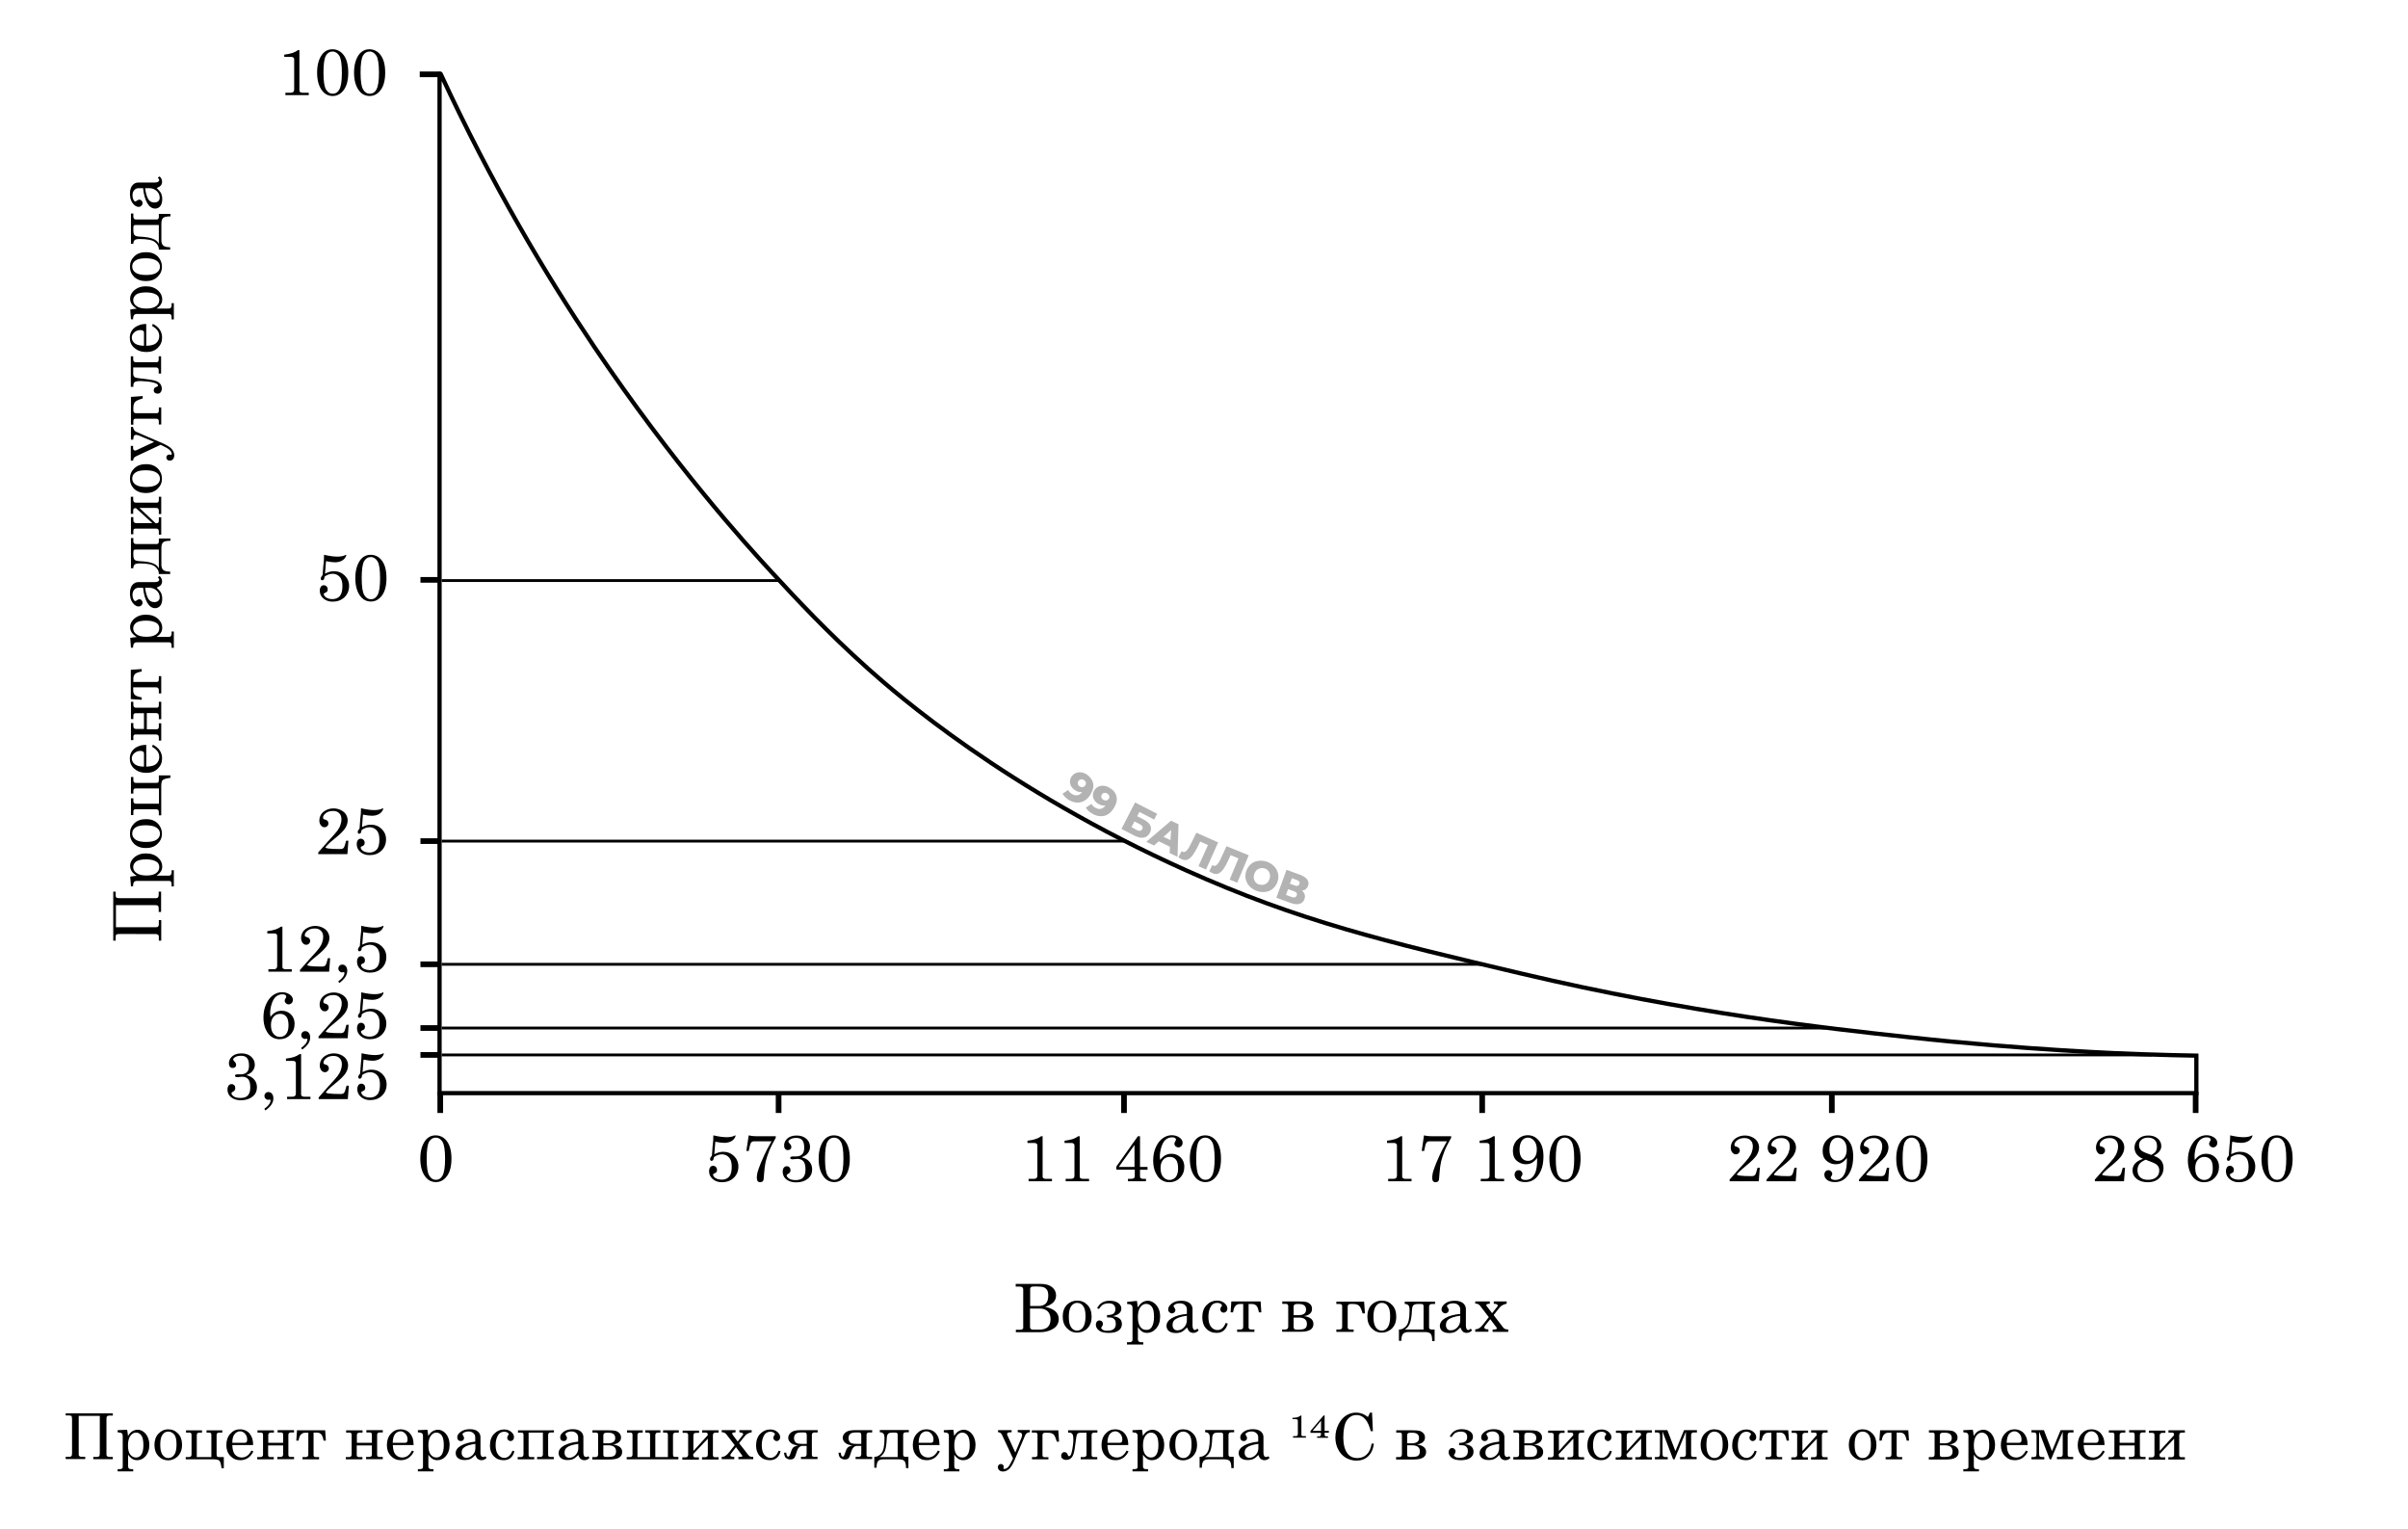 <?xml version="1.0" encoding="utf-8"?>
<!-- Generator: Adobe Illustrator 26.0.3, SVG Export Plug-In . SVG Version: 6.00 Build 0)  -->
<svg version="1.1" id="Слой_1" xmlns="http://www.w3.org/2000/svg" xmlns:xlink="http://www.w3.org/1999/xlink" x="0px" y="0px"
	 viewBox="0 0 1701 1080" style="enable-background:new 0 0 1701 1080;" xml:space="preserve">
<style type="text/css">
	.st0{fill:none;stroke:#000000;stroke-width:3;stroke-miterlimit:10;}
	.st1{fill:none;stroke:#000000;stroke-width:4;stroke-miterlimit:10;}
	.st2{fill:none;stroke:#000000;stroke-width:2;stroke-miterlimit:10;}
	.st3{fill:#B3B3B3;}
</style>
<g>
	<g>
		<path class="st0" d="M310.5,52.4V772h1241v-26.5c-9.4-0.2-22.9-0.4-39-1c-12.2-0.4-80.9-2.9-164-12c-59.6-6.5-154.4-16.8-274-45
			c-95.9-22.6-156.7-36.9-237-73c-127.1-57.1-204.4-124.5-224-142c-29.2-26.1-50.9-49.5-68-68c-18.7-20.2-70.1-77-126-160
			c-33.7-50.1-72.1-114.3-108.2-192.3C311.1,51.8,310.5,51.9,310.5,52.4z"/>
		<line class="st1" x1="296.5" y1="52.5" x2="310.5" y2="52.5"/>
		<line class="st1" x1="297" y1="409.5" x2="311" y2="409.5"/>
		<line class="st1" x1="297" y1="594" x2="311" y2="594"/>
		<line class="st1" x1="297" y1="681" x2="311" y2="681"/>
		<line class="st1" x1="297" y1="726" x2="311" y2="726"/>
		<line class="st1" x1="297" y1="745" x2="311" y2="745"/>
		<line class="st1" x1="311" y1="786" x2="311" y2="771"/>
		<line class="st1" x1="550" y1="786" x2="550" y2="771"/>
		<line class="st1" x1="794" y1="786" x2="794" y2="771"/>
		<line class="st1" x1="1047" y1="786" x2="1047" y2="771"/>
		<line class="st1" x1="1294" y1="786" x2="1294" y2="771"/>
		<line class="st1" x1="1551" y1="786" x2="1551" y2="771"/>
		<line class="st2" x1="312" y1="410" x2="550" y2="410"/>
		<line class="st2" x1="312" y1="594" x2="794" y2="594"/>
		<line class="st2" x1="312" y1="681" x2="1047" y2="681"/>
		<line class="st2" x1="312" y1="726" x2="1290" y2="726"/>
		<line class="st2" x1="312" y1="745" x2="1520" y2="745"/>
	</g>
	<g id="Текст">
		<g>
			<path d="M211.5,35.4V64c0,0.4,0.2,0.8,0.5,1c0.4,0.3,1,0.5,1.6,0.5h4.5v1.7h-16.5v-1.7h3.8c0.8,0,1.4-0.2,1.8-0.6
				c0.4-0.4,0.6-0.9,0.6-1.5V41.8c0-0.4-0.2-0.8-0.5-1.1c-0.4-0.3-0.8-0.5-1.4-0.5h-5.1v-1.6c2.4-0.3,4.3-0.7,5.8-1.2s2.8-1.2,3.9-2
				H211.5z"/>
			<path d="M234.8,34.8c3,0,5.5,1.2,7.5,3.5c2.5,2.9,3.7,7.2,3.7,13c0,5.4-1.1,9.5-3.2,12.3c-2.1,2.8-4.7,4.2-7.8,4.2
				c-2.9,0-5.4-1.2-7.3-3.6c-2.4-3-3.7-7.3-3.7-12.9c0-5.4,1.2-9.6,3.5-12.8C229.3,36.1,231.8,34.8,234.8,34.8z M234.9,36.4
				c-2,0-3.6,1-4.7,2.9c-1.1,1.9-1.7,5.9-1.7,12c0,6,0.6,9.9,1.8,11.9c1.2,2,2.7,3,4.7,3c2,0,3.5-0.9,4.6-2.8
				c1.3-2.2,1.9-6.2,1.9-12c0-6-0.6-10-1.8-12C238.5,37.5,236.9,36.4,234.9,36.4z"/>
			<path d="M260.9,34.8c3,0,5.5,1.2,7.5,3.5c2.5,2.9,3.7,7.2,3.7,13c0,5.4-1.1,9.5-3.2,12.3c-2.1,2.8-4.7,4.2-7.8,4.2
				c-2.9,0-5.4-1.2-7.3-3.6c-2.4-3-3.7-7.3-3.7-12.9c0-5.4,1.2-9.6,3.5-12.8C255.5,36.1,257.9,34.8,260.9,34.8z M261.1,36.4
				c-2,0-3.6,1-4.7,2.9c-1.1,1.9-1.7,5.9-1.7,12c0,6,0.6,9.9,1.8,11.9c1.2,2,2.7,3,4.7,3c2,0,3.5-0.9,4.6-2.8
				c1.3-2.2,1.9-6.2,1.9-12c0-6-0.6-10-1.8-12C264.6,37.5,263.1,36.4,261.1,36.4z"/>
		</g>
		<g>
			<path d="M228.9,391.8c3.9,0.9,7,1.3,9.5,1.3c1.1,0,2.2-0.1,3.2-0.3s1.8-0.5,2.3-0.8c0.3-0.1,0.4-0.2,0.5-0.2
				c0.2,0,0.2,0.1,0.2,0.3c0,0.5-0.3,1.2-1,2.1c-0.7,0.9-1.6,1.6-2.8,2.1c-1.2,0.5-2.6,0.8-4.1,0.8c-1.8,0-3.9-0.3-6.4-0.8l-0.7,8.8
				c1.2-0.6,2.3-1,3.3-1.3c1.1-0.3,2.1-0.4,3-0.4c3,0,5.5,1,7.6,3c2,2,3.1,4.4,3.1,7.4c0,3.2-1.1,5.9-3.3,8c-2.2,2.1-5,3.1-8.4,3.1
				c-2.6,0-4.8-0.8-6.5-2.3c-1.7-1.5-2.5-3.3-2.5-5.4c0-1.3,0.3-2.2,0.8-2.9c0.5-0.7,1.2-1,2-1c0.8,0,1.5,0.3,2,0.8
				c0.5,0.5,0.8,1.3,0.8,2.1c0,0.7-0.1,1.2-0.4,1.5c-0.3,0.4-0.7,0.7-1.4,0.9c-0.7,0.3-1,0.6-1,0.9c0,0.5,0.2,1,0.7,1.6
				s1.2,1.1,2.1,1.4c0.9,0.4,2,0.6,3.2,0.6c2.3,0,4.1-0.7,5.4-2.2c1.2-1.5,1.8-3.8,1.8-7.1c0-3-0.7-5.2-2-6.5c-1.3-1.4-3-2.1-5-2.1
				c-0.9,0-1.8,0.2-2.8,0.5c-0.9,0.3-1.8,0.8-2.8,1.5c-0.1,1.1-0.3,1.8-0.6,2.1s-0.6,0.5-1.1,0.5c-0.3,0-0.6-0.1-0.7-0.3
				c-0.2-0.2-0.3-0.5-0.3-0.9c0-0.7,0.3-1.3,0.9-2c0.2-0.2,0.3-0.4,0.4-0.5l0.5-6.7C228.8,396.9,228.9,394.3,228.9,391.8z"/>
			<path d="M261.8,391.8c3,0,5.5,1.2,7.5,3.5c2.5,2.9,3.7,7.2,3.7,13c0,5.4-1.1,9.5-3.2,12.3c-2.1,2.8-4.7,4.2-7.8,4.2
				c-2.9,0-5.4-1.2-7.3-3.6c-2.4-3-3.7-7.3-3.7-12.9c0-5.4,1.2-9.6,3.5-12.8C256.3,393.1,258.8,391.8,261.8,391.8z M261.9,393.4
				c-2,0-3.6,1-4.7,2.9c-1.1,1.9-1.7,5.9-1.7,12c0,6,0.6,9.9,1.8,11.9c1.2,2,2.7,3,4.7,3c2,0,3.5-0.9,4.6-2.8
				c1.3-2.2,1.9-6.2,1.9-12c0-6-0.6-10-1.8-12C265.5,394.5,263.9,393.4,261.9,393.4z"/>
		</g>
		<g>
			<path d="M230,598.2c-0.7,0.9,2.8,1.4,10.4,1.4c1.1,0,2-0.3,2.4-0.9c0.5-0.6,1-2.2,1.7-5h1.6l-0.7,9.5h-20.6V602l6.7-7.6
				c3.7-4,6-6.6,6.7-7.6c1.1-1.5,1.9-2.9,2.3-4.3c0.5-1.4,0.7-2.6,0.7-3.8c0-1.9-0.5-3.4-1.6-4.4c-1-1.1-2.5-1.6-4.3-1.6
				c-2.1,0-3.8,0.5-5.1,1.5c-1.3,1-2,2.1-2,3.2c0,0.4,0.1,0.7,0.3,0.9c0.2,0.2,0.6,0.4,1.2,0.5c1.5,0.4,2.3,1.3,2.3,2.7
				c0,0.8-0.3,1.4-0.8,1.9c-0.5,0.5-1.2,0.8-2,0.8c-0.9,0-1.8-0.4-2.5-1.3c-0.7-0.9-1.1-2-1.1-3.4c0-1.6,0.4-3,1.2-4.3
				c0.8-1.3,2-2.3,3.6-3.1c1.6-0.8,3.4-1.2,5.2-1.2c1.9,0,3.6,0.4,5.2,1.2c1.6,0.8,2.8,1.8,3.6,3.1c0.8,1.3,1.2,2.7,1.2,4.2
				c0,1.1-0.2,2.1-0.6,3.2c-0.4,1.1-1,2.1-1.7,3.1c-1.3,1.6-2.7,3-4.1,4.2l-6.1,5.1C231.8,596.2,230.7,597.3,230,598.2z"/>
			<path d="M255,570.8c3.9,0.9,7,1.3,9.5,1.3c1.1,0,2.2-0.1,3.2-0.3s1.8-0.5,2.3-0.8c0.3-0.1,0.4-0.2,0.5-0.2c0.2,0,0.2,0.1,0.2,0.3
				c0,0.5-0.3,1.2-1,2.1c-0.7,0.9-1.6,1.6-2.8,2.1c-1.2,0.5-2.6,0.8-4.1,0.8c-1.8,0-3.9-0.3-6.4-0.8l-0.7,8.8c1.2-0.6,2.3-1,3.3-1.3
				c1.1-0.3,2.1-0.4,3-0.4c3,0,5.5,1,7.6,3c2,2,3.1,4.4,3.1,7.4c0,3.2-1.1,5.9-3.3,8c-2.2,2.1-5,3.1-8.4,3.1c-2.6,0-4.8-0.8-6.5-2.3
				s-2.5-3.3-2.5-5.4c0-1.3,0.3-2.2,0.8-2.9c0.5-0.7,1.2-1,2-1c0.8,0,1.5,0.3,2,0.8c0.5,0.5,0.8,1.3,0.8,2.1c0,0.7-0.1,1.2-0.4,1.5
				c-0.3,0.4-0.7,0.7-1.4,0.9c-0.7,0.3-1,0.6-1,0.9c0,0.5,0.2,1,0.7,1.6s1.2,1.1,2.1,1.4s2,0.6,3.2,0.6c2.3,0,4.1-0.7,5.4-2.2
				s1.8-3.8,1.8-7.1c0-3-0.7-5.2-2-6.5c-1.3-1.4-3-2.1-5-2.1c-0.9,0-1.8,0.2-2.8,0.5c-0.9,0.3-1.8,0.8-2.8,1.5
				c-0.1,1.1-0.3,1.8-0.6,2.1s-0.6,0.5-1.1,0.5c-0.3,0-0.6-0.1-0.7-0.3c-0.2-0.2-0.3-0.5-0.3-0.9c0-0.7,0.3-1.3,0.9-2
				c0.2-0.2,0.3-0.4,0.4-0.5l0.5-6.7C254.9,575.9,255,573.3,255,570.8z"/>
		</g>
		<g>
			<path d="M307.7,801.8c3,0,5.5,1.2,7.5,3.5c2.5,2.9,3.7,7.2,3.7,13c0,5.4-1.1,9.5-3.2,12.3c-2.1,2.8-4.7,4.2-7.8,4.2
				c-2.9,0-5.4-1.2-7.3-3.6c-2.4-3-3.7-7.3-3.7-12.9c0-5.4,1.2-9.6,3.5-12.8C302.2,803.1,304.6,801.8,307.7,801.8z M307.8,803.4
				c-2,0-3.6,1-4.7,2.9c-1.1,1.9-1.7,5.9-1.7,12c0,6,0.6,9.9,1.8,11.9c1.2,2,2.7,3,4.7,3c2,0,3.5-0.9,4.6-2.8
				c1.3-2.2,1.9-6.2,1.9-12c0-6-0.6-10-1.8-12S309.8,803.4,307.8,803.4z"/>
		</g>
		<g>
			<path d="M503.9,801.8c3.9,0.9,7,1.3,9.5,1.3c1.1,0,2.2-0.1,3.2-0.3s1.8-0.5,2.3-0.8c0.3-0.1,0.4-0.2,0.5-0.2
				c0.2,0,0.2,0.1,0.2,0.3c0,0.5-0.3,1.2-1,2.1c-0.7,0.9-1.6,1.6-2.8,2.1c-1.2,0.5-2.6,0.8-4.1,0.8c-1.8,0-3.9-0.3-6.4-0.8l-0.7,8.8
				c1.2-0.6,2.3-1,3.3-1.3c1.1-0.3,2.1-0.4,3-0.4c3,0,5.5,1,7.6,3c2,2,3.1,4.4,3.1,7.4c0,3.2-1.1,5.9-3.3,8c-2.2,2.1-5,3.1-8.4,3.1
				c-2.6,0-4.8-0.8-6.5-2.3s-2.5-3.3-2.5-5.4c0-1.3,0.3-2.2,0.8-2.9c0.5-0.7,1.2-1,2-1c0.8,0,1.5,0.3,2,0.8c0.5,0.5,0.8,1.3,0.8,2.1
				c0,0.7-0.1,1.2-0.4,1.5c-0.3,0.4-0.7,0.7-1.4,0.9c-0.7,0.3-1,0.6-1,0.9c0,0.5,0.2,1,0.7,1.6s1.2,1.1,2.1,1.4s2,0.6,3.2,0.6
				c2.3,0,4.1-0.7,5.4-2.2s1.8-3.8,1.8-7.1c0-3-0.7-5.2-2-6.5c-1.3-1.4-3-2.1-5-2.1c-0.9,0-1.8,0.2-2.8,0.5
				c-0.9,0.3-1.8,0.8-2.8,1.5c-0.1,1.1-0.3,1.8-0.6,2.1s-0.6,0.5-1.1,0.5c-0.3,0-0.6-0.1-0.7-0.3c-0.2-0.2-0.3-0.5-0.3-0.9
				c0-0.7,0.3-1.3,0.9-2c0.2-0.2,0.3-0.4,0.4-0.5l0.5-6.7C503.8,806.9,503.9,804.3,503.9,801.8z"/>
			<path d="M528.9,801.8c1.5,0.4,3.1,0.6,4.9,0.6H548v1.1c-2.1,3.7-3.7,6.8-4.7,9.4c-1,2.5-1.8,5-2.4,7.3c-0.5,2.3-0.9,5-1.1,8.1
				c-0.2,2.6-0.3,4.1-0.4,4.7s-0.4,1.1-0.8,1.4s-1,0.5-1.6,0.5c-0.8,0-1.4-0.3-1.8-0.8c-0.4-0.5-0.6-1.3-0.6-2.5
				c0-1,0.2-2.2,0.5-3.7c0.4-1.5,1.2-3.7,2.4-6.7c1.7-4,3.1-7.1,4.3-9.4l3.2-5.8h-12.4c-0.9,0-1.6,0.3-2.1,1s-1,2.6-1.6,5.8h-1.7
				L528.9,801.8z"/>
			<path d="M566.3,817.3c2.2,0.5,3.9,1.4,5.1,2.7c1.6,1.6,2.3,3.5,2.3,5.9c0,2.6-0.9,4.7-2.8,6.3c-2.1,1.8-4.9,2.8-8.3,2.8
				c-2.1,0-3.8-0.3-5.3-1c-1.5-0.7-2.6-1.6-3.3-2.7c-0.7-1.1-1.1-2.4-1.1-3.9c0-1.2,0.3-2.1,0.8-2.8c0.6-0.7,1.3-1,2.1-1
				c0.8,0,1.4,0.3,1.9,0.8c0.5,0.5,0.7,1.2,0.7,2.1c0,0.6-0.1,1-0.4,1.4c-0.2,0.4-0.7,0.8-1.3,1.1c-0.7,0.4-1,0.7-1,1
				c0,0.5,0.2,1,0.7,1.5c0.5,0.6,1.2,1,2.1,1.4c0.9,0.3,2.1,0.5,3.5,0.5c2.4,0,4.2-0.6,5.3-1.8s1.7-3.1,1.7-5.7
				c0-2.7-0.5-4.7-1.5-5.8c-1-1.2-2.5-1.7-4.4-1.7c-0.5,0-1.2,0.1-2,0.2c-0.6,0.1-1.1,0.1-1.4,0.1c-0.5,0-0.8-0.1-1.1-0.3
				c-0.3-0.2-0.4-0.4-0.4-0.7c0-0.3,0.1-0.6,0.4-0.7s0.6-0.3,1.2-0.3l1.3,0l1.1,0c1.9,0,3.4-0.5,4.4-1.5c1-1,1.5-2.5,1.5-4.6
				c0-2.6-0.5-4.4-1.4-5.4c-0.9-1.1-2.3-1.6-4.2-1.6c-1.7,0-3.1,0.3-4.1,0.9c-1,0.6-1.5,1.2-1.5,1.7c0,0.3,0.3,0.8,0.9,1.4
				c0.8,0.8,1.2,1.6,1.2,2.4c0,0.6-0.2,1.2-0.7,1.6c-0.5,0.4-1,0.6-1.8,0.6c-0.8,0-1.4-0.3-1.9-0.9c-0.5-0.6-0.7-1.4-0.7-2.4
				c0-1.6,0.6-3.1,1.7-4.3c1.7-1.8,4-2.7,7.1-2.7c2.9,0,5.2,0.8,6.9,2.3c1.7,1.5,2.6,3.5,2.6,5.7c0,1.6-0.5,3.1-1.4,4.2
				C570.2,815.3,568.6,816.3,566.3,817.3z"/>
			<path d="M589.1,801.8c3,0,5.5,1.2,7.5,3.5c2.5,2.9,3.7,7.2,3.7,13c0,5.4-1.1,9.5-3.2,12.3c-2.1,2.8-4.7,4.2-7.8,4.2
				c-2.9,0-5.4-1.2-7.3-3.6c-2.4-3-3.7-7.3-3.7-12.9c0-5.4,1.2-9.6,3.5-12.8C583.6,803.1,586,801.8,589.1,801.8z M589.2,803.4
				c-2,0-3.6,1-4.7,2.9c-1.1,1.9-1.7,5.9-1.7,12c0,6,0.6,9.9,1.8,11.9c1.2,2,2.7,3,4.7,3c2,0,3.5-0.9,4.6-2.8
				c1.3-2.2,1.9-6.2,1.9-12c0-6-0.6-10-1.8-12S591.2,803.4,589.2,803.4z"/>
		</g>
		<g>
			<path d="M736.5,802.4V831c0,0.4,0.2,0.8,0.5,1c0.4,0.3,1,0.5,1.6,0.5h4.5v1.7h-16.5v-1.7h3.8c0.8,0,1.4-0.2,1.8-0.6
				c0.4-0.4,0.6-0.9,0.6-1.5v-21.6c0-0.4-0.2-0.8-0.5-1.1c-0.4-0.3-0.8-0.5-1.4-0.5h-5.1v-1.6c2.4-0.3,4.3-0.7,5.8-1.2
				s2.8-1.2,3.9-2H736.5z"/>
			<path d="M762.7,802.4V831c0,0.4,0.2,0.8,0.5,1c0.4,0.3,1,0.5,1.6,0.5h4.5v1.7h-16.5v-1.7h3.8c0.8,0,1.4-0.2,1.8-0.6
				c0.4-0.4,0.6-0.9,0.6-1.5v-21.6c0-0.4-0.2-0.8-0.5-1.1c-0.4-0.3-0.8-0.5-1.4-0.5h-5.1v-1.6c2.4-0.3,4.3-0.7,5.8-1.2
				s2.8-1.2,3.9-2H762.7z"/>
			<path d="M803.8,802.4h1.5v21.7h5.3v2h-5.3v4.9c0,0.4,0.2,0.8,0.5,1c0.5,0.4,1.1,0.5,1.7,0.5h2v1.7h-12.7v-1.7h2.4
				c0.8,0,1.4-0.2,1.8-0.5c0.4-0.3,0.6-0.8,0.6-1.5v-4.5h-13v-2.2L803.8,802.4z M801.4,808.6l-11.1,15.5h11.1V808.6z"/>
			<path d="M819.5,819.2c1.2-1.6,2.4-2.7,3.8-3.4c1.3-0.7,2.8-1,4.3-1c2.5,0,4.7,0.9,6.4,2.6c1.7,1.7,2.6,3.9,2.6,6.5
				c0,3.2-1,5.8-3.1,7.9c-2,2.1-4.6,3.1-7.6,3.1c-2.1,0-4-0.6-5.6-1.7c-1.7-1.1-3-2.9-4.1-5.3s-1.6-5.2-1.6-8.4
				c0-3.4,0.6-6.6,1.9-9.4c1.3-2.8,2.9-4.9,4.9-6.3c2-1.4,4.1-2.1,6.3-2.1c2.2,0,4.1,0.6,5.7,1.8c1.3,1,2,2.2,2,3.6
				c0,0.9-0.3,1.7-0.9,2.3c-0.6,0.6-1.3,0.9-2.1,0.9c-0.8,0-1.4-0.3-2-0.8c-0.5-0.5-0.8-1.1-0.8-1.8c0-0.5,0.2-1,0.6-1.6
				c0.3-0.5,0.5-1,0.5-1.3c0-0.4-0.2-0.8-0.6-1.1c-0.6-0.4-1.3-0.5-2.3-0.5c-1.5,0-2.8,0.5-4.1,1.4c-1.2,0.9-2.3,2.5-3.1,4.8
				c-0.8,2.3-1.3,4.8-1.3,7.7C819.4,817.7,819.5,818.3,819.5,819.2z M826.3,817c-1.9,0-3.5,0.7-4.7,2.1c-1.2,1.4-1.8,3.3-1.8,5.8
				c0,2.7,0.6,4.8,1.8,6.2c1.2,1.4,2.7,2.2,4.5,2.2c1.8,0,3.3-0.7,4.4-2c1.1-1.4,1.7-3.4,1.7-6.1c0-2.9-0.5-5-1.5-6.2
				C829.6,817.6,828.1,817,826.3,817z"/>
			<path d="M851.3,801.8c3,0,5.5,1.2,7.5,3.5c2.5,2.9,3.7,7.2,3.7,13c0,5.4-1.1,9.5-3.2,12.3c-2.1,2.8-4.7,4.2-7.8,4.2
				c-2.9,0-5.4-1.2-7.3-3.6c-2.4-3-3.7-7.3-3.7-12.9c0-5.4,1.2-9.6,3.5-12.8C845.8,803.1,848.2,801.8,851.3,801.8z M851.4,803.4
				c-2,0-3.6,1-4.7,2.9c-1.1,1.9-1.7,5.9-1.7,12c0,6,0.6,9.9,1.8,11.9c1.2,2,2.7,3,4.7,3c2,0,3.5-0.9,4.6-2.8
				c1.3-2.2,1.9-6.2,1.9-12c0-6-0.6-10-1.8-12S853.4,803.4,851.4,803.4z"/>
		</g>
		<g>
			<path d="M990.5,802.4V831c0,0.4,0.2,0.8,0.5,1c0.4,0.3,1,0.5,1.6,0.5h4.5v1.7h-16.5v-1.7h3.8c0.8,0,1.4-0.2,1.8-0.6
				s0.6-0.9,0.6-1.5v-21.6c0-0.4-0.2-0.8-0.5-1.1c-0.4-0.3-0.8-0.5-1.4-0.5h-5.1v-1.6c2.4-0.3,4.3-0.7,5.8-1.2s2.8-1.2,3.9-2H990.5z
				"/>
			<path d="M1005.9,801.8c1.5,0.4,3.1,0.6,4.9,0.6h14.3v1.1c-2.1,3.7-3.7,6.8-4.7,9.4c-1,2.5-1.8,5-2.4,7.3c-0.5,2.3-0.9,5-1.1,8.1
				c-0.2,2.6-0.3,4.1-0.4,4.7c-0.1,0.6-0.4,1.1-0.8,1.4c-0.4,0.3-1,0.5-1.6,0.5c-0.8,0-1.4-0.3-1.8-0.8c-0.4-0.5-0.6-1.3-0.6-2.5
				c0-1,0.2-2.2,0.5-3.7c0.4-1.5,1.2-3.7,2.4-6.7c1.7-4,3.1-7.1,4.3-9.4l3.2-5.8h-12.4c-0.9,0-1.6,0.3-2.1,1s-1,2.6-1.6,5.8h-1.7
				L1005.9,801.8z"/>
			<path d="M1055.9,802.4V831c0,0.4,0.2,0.8,0.5,1c0.4,0.3,1,0.5,1.6,0.5h4.5v1.7h-16.5v-1.7h3.8c0.8,0,1.4-0.2,1.8-0.6
				s0.6-0.9,0.6-1.5v-21.6c0-0.4-0.2-0.8-0.5-1.1c-0.4-0.3-0.8-0.5-1.4-0.5h-5.1v-1.6c2.4-0.3,4.3-0.7,5.8-1.2
				c1.5-0.5,2.8-1.2,3.9-2H1055.9z"/>
			<path d="M1085.8,817.7c-1,1.5-2.2,2.6-3.5,3.4c-1.3,0.8-2.8,1.1-4.5,1.1c-2.3,0-4.4-0.8-6.3-2.4s-2.8-4-2.8-7.1
				c0-3,1-5.6,3.1-7.8c2.1-2.1,4.5-3.2,7.4-3.2c3.2,0,5.8,1.3,7.9,3.9c2.1,2.6,3.2,6.3,3.2,11.1c0,3.9-0.6,7.3-1.8,10
				c-1.2,2.7-2.7,4.7-4.6,6.1s-4.1,2-6.5,2c-2.3,0-4.2-0.5-5.5-1.5c-1.3-1-2-2.3-2-3.7c0-0.9,0.3-1.7,0.8-2.3
				c0.5-0.6,1.2-0.9,2.1-0.9c0.8,0,1.4,0.3,1.9,0.8c0.5,0.5,0.8,1.1,0.8,1.8c0,0.5-0.2,1.1-0.7,1.7c-0.3,0.4-0.4,0.7-0.4,1
				c0,0.4,0.3,0.8,0.8,1.1s1.3,0.5,2.4,0.5c1.6,0,3-0.4,4.2-1.3s2.2-2.3,2.9-4.3s1.1-4.6,1.1-7.8L1085.8,817.7z M1079.3,803.4
				c-1.7,0-3.1,0.7-4.2,2.1s-1.7,3.6-1.7,6.5c0,2.6,0.6,4.6,1.7,5.9s2.5,1.9,4.3,1.9c1.8,0,3.2-0.7,4.4-2.1s1.8-3.3,1.8-5.9
				c0-2.6-0.6-4.7-1.9-6.2C1082.5,804.2,1081.1,803.4,1079.3,803.4z"/>
			<path d="M1105.3,801.8c3,0,5.5,1.2,7.5,3.5c2.5,2.9,3.7,7.2,3.7,13c0,5.4-1.1,9.5-3.2,12.3c-2.1,2.8-4.7,4.2-7.8,4.2
				c-2.9,0-5.4-1.2-7.3-3.6c-2.4-3-3.7-7.3-3.7-12.9c0-5.4,1.2-9.6,3.5-12.8C1099.8,803.1,1102.2,801.8,1105.3,801.8z M1105.4,803.4
				c-2,0-3.6,1-4.7,2.9c-1.1,1.9-1.7,5.9-1.7,12c0,6,0.6,9.9,1.8,11.9c1.2,2,2.7,3,4.7,3c2,0,3.5-0.9,4.6-2.8
				c1.3-2.2,1.9-6.2,1.9-12c0-6-0.6-10-1.8-12S1107.4,803.4,1105.4,803.4z"/>
		</g>
		<g>
			<path d="M1227,829.2c-0.7,0.9,2.8,1.4,10.4,1.4c1.1,0,2-0.3,2.4-0.9c0.5-0.6,1-2.2,1.7-5h1.6l-0.7,9.5h-20.6V833l6.7-7.6
				c3.7-4,6-6.6,6.7-7.6c1.1-1.5,1.9-2.9,2.3-4.3c0.5-1.4,0.7-2.6,0.7-3.8c0-1.9-0.5-3.4-1.6-4.4c-1-1.1-2.5-1.6-4.3-1.6
				c-2.1,0-3.8,0.5-5.1,1.5s-2,2.1-2,3.2c0,0.4,0.1,0.7,0.3,0.9c0.2,0.2,0.6,0.4,1.2,0.5c1.5,0.4,2.3,1.3,2.3,2.7
				c0,0.8-0.3,1.4-0.8,1.9c-0.5,0.5-1.2,0.8-2,0.8c-0.9,0-1.8-0.4-2.5-1.3s-1.1-2-1.1-3.4c0-1.6,0.4-3,1.2-4.3
				c0.8-1.3,2-2.3,3.6-3.1c1.6-0.8,3.4-1.2,5.2-1.2c1.9,0,3.6,0.4,5.2,1.2c1.6,0.8,2.8,1.8,3.6,3.1c0.8,1.3,1.2,2.7,1.2,4.2
				c0,1.1-0.2,2.1-0.6,3.2c-0.4,1.1-1,2.1-1.7,3.1c-1.3,1.6-2.7,3-4.1,4.2l-6,5.1C1228.8,827.2,1227.7,828.3,1227,829.2z"/>
			<path d="M1253.1,829.2c-0.7,0.9,2.8,1.4,10.4,1.4c1.1,0,2-0.3,2.4-0.9c0.5-0.6,1-2.2,1.7-5h1.6l-0.7,9.5h-20.6V833l6.7-7.6
				c3.7-4,6-6.6,6.7-7.6c1.1-1.5,1.9-2.9,2.3-4.3c0.5-1.4,0.7-2.6,0.7-3.8c0-1.9-0.5-3.4-1.6-4.4c-1-1.1-2.5-1.6-4.3-1.6
				c-2.1,0-3.8,0.5-5.1,1.5c-1.3,1-2,2.1-2,3.2c0,0.4,0.1,0.7,0.3,0.9c0.2,0.2,0.6,0.4,1.2,0.5c1.5,0.4,2.3,1.3,2.3,2.7
				c0,0.8-0.3,1.4-0.8,1.9c-0.5,0.5-1.2,0.8-2,0.8c-0.9,0-1.8-0.4-2.5-1.3c-0.7-0.9-1.1-2-1.1-3.4c0-1.6,0.4-3,1.2-4.3
				c0.8-1.3,2-2.3,3.6-3.1s3.4-1.2,5.2-1.2c1.9,0,3.6,0.4,5.2,1.2c1.6,0.8,2.8,1.8,3.6,3.1s1.2,2.7,1.2,4.2c0,1.1-0.2,2.1-0.6,3.2
				c-0.4,1.1-1,2.1-1.7,3.1c-1.3,1.6-2.7,3-4.1,4.2l-6.1,5.1C1254.9,827.2,1253.8,828.3,1253.1,829.2z"/>
			<path d="M1304.6,817.7c-1,1.5-2.2,2.6-3.5,3.4c-1.3,0.8-2.8,1.1-4.5,1.1c-2.3,0-4.4-0.8-6.3-2.4s-2.8-4-2.8-7.1
				c0-3,1-5.6,3.1-7.8c2.1-2.1,4.5-3.2,7.4-3.2c3.2,0,5.8,1.3,7.9,3.9c2.1,2.6,3.2,6.3,3.2,11.1c0,3.9-0.6,7.3-1.8,10
				c-1.2,2.7-2.7,4.7-4.6,6.1s-4.1,2-6.5,2c-2.3,0-4.2-0.5-5.5-1.5c-1.3-1-2-2.3-2-3.7c0-0.9,0.3-1.7,0.8-2.3
				c0.5-0.6,1.2-0.9,2.1-0.9c0.8,0,1.4,0.3,1.9,0.8s0.8,1.1,0.8,1.8c0,0.5-0.2,1.1-0.7,1.7c-0.3,0.4-0.4,0.7-0.4,1
				c0,0.4,0.3,0.8,0.8,1.1c0.5,0.3,1.3,0.5,2.4,0.5c1.6,0,3-0.4,4.2-1.3s2.2-2.3,2.9-4.3s1.1-4.6,1.1-7.8L1304.6,817.7z
				 M1298.2,803.4c-1.7,0-3.1,0.7-4.2,2.1s-1.7,3.6-1.7,6.5c0,2.6,0.6,4.6,1.7,5.9s2.5,1.9,4.3,1.9c1.8,0,3.2-0.7,4.4-2.1
				s1.8-3.3,1.8-5.9c0-2.6-0.6-4.7-1.9-6.2C1301.4,804.2,1299.9,803.4,1298.2,803.4z"/>
			<path d="M1318.4,829.2c-0.7,0.9,2.8,1.4,10.4,1.4c1.1,0,2-0.3,2.4-0.9c0.5-0.6,1-2.2,1.7-5h1.6l-0.7,9.5h-20.6V833l6.7-7.6
				c3.7-4,6-6.6,6.7-7.6c1.1-1.5,1.9-2.9,2.3-4.3c0.5-1.4,0.7-2.6,0.7-3.8c0-1.9-0.5-3.4-1.6-4.4c-1-1.1-2.5-1.6-4.3-1.6
				c-2.1,0-3.8,0.5-5.1,1.5c-1.3,1-2,2.1-2,3.2c0,0.4,0.1,0.7,0.3,0.9c0.2,0.2,0.6,0.4,1.2,0.5c1.5,0.4,2.3,1.3,2.3,2.7
				c0,0.8-0.3,1.4-0.8,1.9s-1.2,0.8-2,0.8c-0.9,0-1.8-0.4-2.5-1.3c-0.7-0.9-1.1-2-1.1-3.4c0-1.6,0.4-3,1.2-4.3
				c0.8-1.3,2-2.3,3.6-3.1c1.6-0.8,3.4-1.2,5.2-1.2c1.9,0,3.6,0.4,5.2,1.2c1.6,0.8,2.8,1.8,3.6,3.1c0.8,1.3,1.2,2.7,1.2,4.2
				c0,1.1-0.2,2.1-0.6,3.2s-1,2.1-1.7,3.1c-1.3,1.6-2.7,3-4.1,4.2l-6.1,5.1C1320.2,827.2,1319.1,828.3,1318.4,829.2z"/>
			<path d="M1350.3,801.8c3,0,5.5,1.2,7.5,3.5c2.5,2.9,3.7,7.2,3.7,13c0,5.4-1.1,9.5-3.2,12.3c-2.1,2.8-4.7,4.2-7.8,4.2
				c-2.9,0-5.4-1.2-7.3-3.6c-2.4-3-3.7-7.3-3.7-12.9c0-5.4,1.2-9.6,3.5-12.8C1344.8,803.1,1347.2,801.8,1350.3,801.8z M1350.4,803.4
				c-2,0-3.6,1-4.7,2.9c-1.1,1.9-1.7,5.9-1.7,12c0,6,0.6,9.9,1.8,11.9c1.2,2,2.7,3,4.7,3c2,0,3.5-0.9,4.6-2.8
				c1.3-2.2,1.9-6.2,1.9-12c0-6-0.6-10-1.8-12S1352.4,803.4,1350.4,803.4z"/>
		</g>
		<g>
			<path d="M1485,829.2c-0.7,0.9,2.8,1.4,10.4,1.4c1.1,0,2-0.3,2.4-0.9c0.5-0.6,1-2.2,1.7-5h1.6l-0.7,9.5h-20.6V833l6.7-7.6
				c3.7-4,6-6.6,6.7-7.6c1.1-1.5,1.9-2.9,2.3-4.3c0.5-1.4,0.7-2.6,0.7-3.8c0-1.9-0.5-3.4-1.6-4.4c-1-1.1-2.5-1.6-4.3-1.6
				c-2.1,0-3.8,0.5-5.1,1.5s-2,2.1-2,3.2c0,0.4,0.1,0.7,0.3,0.9c0.2,0.2,0.6,0.4,1.2,0.5c1.5,0.4,2.3,1.3,2.3,2.7
				c0,0.8-0.3,1.4-0.8,1.9c-0.5,0.5-1.2,0.8-2,0.8c-0.9,0-1.8-0.4-2.5-1.3s-1.1-2-1.1-3.4c0-1.6,0.4-3,1.2-4.3
				c0.8-1.3,2-2.3,3.6-3.1c1.6-0.8,3.4-1.2,5.2-1.2c1.9,0,3.6,0.4,5.2,1.2c1.6,0.8,2.8,1.8,3.6,3.1c0.8,1.3,1.2,2.7,1.2,4.2
				c0,1.1-0.2,2.1-0.6,3.2c-0.4,1.1-1,2.1-1.7,3.1c-1.3,1.6-2.7,3-4.1,4.2l-6,5.1C1486.8,827.2,1485.7,828.3,1485,829.2z"/>
			<path d="M1521.4,816.2c2.4,0.9,4.2,2,5.3,3.5s1.6,3.2,1.6,5.2c0,2.5-0.8,4.6-2.4,6.4c-2,2.4-4.9,3.6-8.7,3.6
				c-3.3,0-5.9-0.8-7.9-2.4s-2.9-3.6-2.9-6c0-1.8,0.6-3.4,1.7-4.7s3-2.5,5.7-3.4c-4-1.7-6-4.4-6-8c0-2.3,0.9-4.4,2.7-6
				c1.8-1.7,4.1-2.5,6.9-2.5c1.9,0,3.6,0.3,5,1s2.5,1.6,3.2,2.7s1.1,2.3,1.1,3.6C1526.9,811.9,1525,814.3,1521.4,816.2z M1515.7,819
				c-2.2,0.9-3.7,2-4.5,3.1c-0.8,1.1-1.3,2.6-1.3,4.2c0,2.2,0.6,3.9,1.9,5.1s3.1,1.8,5.5,1.8c2.5,0,4.5-0.6,5.9-1.8
				c1.4-1.2,2.1-2.8,2.1-4.8c0-1.8-0.6-3.1-1.8-4.1S1519.7,820.5,1515.7,819z M1519.7,815.6c1.6-0.9,2.7-1.8,3.2-2.7
				c0.6-0.9,0.8-2.1,0.8-3.5c0-1.9-0.5-3.4-1.6-4.4c-1.1-1-2.7-1.6-4.7-1.6c-2,0-3.6,0.5-4.7,1.5s-1.7,2.2-1.7,3.8
				c0,1.5,0.5,2.8,1.5,3.7C1513.4,813.3,1515.8,814.3,1519.7,815.6z"/>
			<path d="M1550.4,819.2c1.2-1.6,2.4-2.7,3.8-3.4c1.3-0.7,2.8-1,4.3-1c2.5,0,4.7,0.9,6.4,2.6c1.7,1.7,2.6,3.9,2.6,6.5
				c0,3.2-1,5.8-3.1,7.9c-2,2.1-4.6,3.1-7.6,3.1c-2.1,0-4-0.6-5.6-1.7c-1.7-1.1-3-2.9-4.1-5.3c-1-2.4-1.6-5.2-1.6-8.4
				c0-3.4,0.6-6.6,1.9-9.4c1.3-2.8,2.9-4.9,4.9-6.3c2-1.4,4.1-2.1,6.3-2.1c2.2,0,4.1,0.6,5.7,1.8c1.3,1,2,2.2,2,3.6
				c0,0.9-0.3,1.7-0.9,2.3c-0.6,0.6-1.3,0.9-2.1,0.9c-0.8,0-1.4-0.3-2-0.8c-0.5-0.5-0.8-1.1-0.8-1.8c0-0.5,0.2-1,0.6-1.6
				c0.3-0.5,0.5-1,0.5-1.3c0-0.4-0.2-0.8-0.6-1.1c-0.6-0.4-1.3-0.5-2.3-0.5c-1.5,0-2.8,0.5-4.1,1.4c-1.2,0.9-2.3,2.5-3.1,4.8
				c-0.8,2.3-1.3,4.8-1.3,7.7C1550.3,817.7,1550.3,818.3,1550.4,819.2z M1557.2,817c-1.9,0-3.5,0.7-4.7,2.1
				c-1.2,1.4-1.8,3.3-1.8,5.8c0,2.7,0.6,4.8,1.8,6.2c1.2,1.4,2.7,2.2,4.5,2.2c1.8,0,3.3-0.7,4.4-2c1.1-1.4,1.7-3.4,1.7-6.1
				c0-2.9-0.5-5-1.5-6.2S1559,817,1557.2,817z"/>
			<path d="M1575.4,801.8c3.9,0.9,7,1.3,9.5,1.3c1.1,0,2.2-0.1,3.2-0.3s1.8-0.5,2.3-0.8c0.3-0.1,0.4-0.2,0.5-0.2
				c0.2,0,0.2,0.1,0.2,0.3c0,0.5-0.3,1.2-1,2.1c-0.7,0.9-1.6,1.6-2.8,2.1c-1.2,0.5-2.6,0.8-4.1,0.8c-1.8,0-3.9-0.3-6.4-0.8l-0.7,8.8
				c1.2-0.6,2.3-1,3.3-1.3c1.1-0.3,2.1-0.4,3-0.4c3,0,5.5,1,7.6,3c2,2,3.1,4.4,3.1,7.4c0,3.2-1.1,5.9-3.3,8c-2.2,2.1-5,3.1-8.4,3.1
				c-2.6,0-4.8-0.8-6.5-2.3s-2.5-3.3-2.5-5.4c0-1.3,0.3-2.2,0.8-2.9c0.5-0.7,1.2-1,2-1c0.8,0,1.5,0.3,2,0.8s0.8,1.3,0.8,2.1
				c0,0.7-0.1,1.2-0.4,1.5c-0.3,0.4-0.7,0.7-1.4,0.9c-0.7,0.3-1,0.6-1,0.9c0,0.5,0.2,1,0.7,1.6s1.2,1.1,2.1,1.4s2,0.6,3.2,0.6
				c2.3,0,4.1-0.7,5.4-2.2s1.8-3.8,1.8-7.1c0-3-0.7-5.2-2-6.5s-3-2.1-5-2.1c-0.9,0-1.8,0.2-2.8,0.5c-0.9,0.3-1.8,0.8-2.8,1.5
				c-0.1,1.1-0.3,1.8-0.6,2.1s-0.6,0.5-1.1,0.5c-0.3,0-0.6-0.1-0.7-0.3c-0.2-0.2-0.3-0.5-0.3-0.9c0-0.7,0.3-1.3,0.9-2
				c0.2-0.2,0.3-0.4,0.4-0.5l0.5-6.7C1575.2,806.9,1575.4,804.3,1575.4,801.8z"/>
			<path d="M1608.3,801.8c3,0,5.5,1.2,7.5,3.5c2.5,2.9,3.7,7.2,3.7,13c0,5.4-1.1,9.5-3.2,12.3c-2.1,2.8-4.7,4.2-7.8,4.2
				c-2.9,0-5.4-1.2-7.3-3.6c-2.4-3-3.7-7.3-3.7-12.9c0-5.4,1.2-9.6,3.5-12.8C1602.8,803.1,1605.2,801.8,1608.3,801.8z M1608.4,803.4
				c-2,0-3.6,1-4.7,2.9c-1.1,1.9-1.7,5.9-1.7,12c0,6,0.6,9.9,1.8,11.9c1.2,2,2.7,3,4.7,3c2,0,3.5-0.9,4.6-2.8
				c1.3-2.2,1.9-6.2,1.9-12c0-6-0.6-10-1.8-12S1610.4,803.4,1608.4,803.4z"/>
		</g>
		<g>
			<path d="M199.5,654.4V683c0,0.4,0.2,0.8,0.5,1c0.4,0.3,1,0.5,1.6,0.5h4.5v1.7h-16.5v-1.7h3.8c0.8,0,1.4-0.2,1.8-0.6
				c0.4-0.4,0.6-0.9,0.6-1.5v-21.6c0-0.4-0.2-0.8-0.5-1.1c-0.4-0.3-0.8-0.5-1.4-0.5h-5.1v-1.6c2.4-0.3,4.3-0.7,5.8-1.2
				s2.8-1.2,3.9-2H199.5z"/>
			<path d="M217.1,681.2c-0.7,0.9,2.8,1.4,10.4,1.4c1.1,0,2-0.3,2.4-0.9c0.5-0.6,1-2.2,1.7-5h1.6l-0.7,9.5h-20.6V685l6.7-7.6
				c3.7-4,6-6.6,6.7-7.6c1.1-1.5,1.9-2.9,2.3-4.3c0.5-1.4,0.7-2.6,0.7-3.8c0-1.9-0.5-3.4-1.6-4.4c-1-1.1-2.5-1.6-4.3-1.6
				c-2.1,0-3.8,0.5-5.1,1.5c-1.3,1-2,2.1-2,3.2c0,0.4,0.1,0.7,0.3,0.9c0.2,0.2,0.6,0.4,1.2,0.5c1.5,0.4,2.3,1.3,2.3,2.7
				c0,0.8-0.3,1.4-0.8,1.9c-0.5,0.5-1.2,0.8-2,0.8c-0.9,0-1.8-0.4-2.5-1.3c-0.7-0.9-1.1-2-1.1-3.4c0-1.6,0.4-3,1.2-4.3
				c0.8-1.3,2-2.3,3.6-3.1c1.6-0.8,3.4-1.2,5.2-1.2c1.9,0,3.6,0.4,5.2,1.2c1.6,0.8,2.8,1.8,3.6,3.1c0.8,1.3,1.2,2.7,1.2,4.2
				c0,1.1-0.2,2.1-0.6,3.2c-0.4,1.1-1,2.1-1.7,3.1c-1.3,1.6-2.7,3-4.1,4.2l-6.1,5.1C218.9,679.2,217.8,680.3,217.1,681.2z"/>
			<path d="M239.7,694.2l-0.8-1.1c3-2.2,4.4-4.2,4.4-5.9c0-0.2,0-0.4-0.1-0.5c-0.1-0.1-0.2-0.2-0.4-0.2l-0.5,0.1
				c-0.3,0-0.5,0.1-0.7,0.1c-0.7,0-1.3-0.3-1.8-0.8s-0.8-1.2-0.8-2c0-0.7,0.3-1.4,0.8-1.9c0.5-0.5,1.2-0.8,2-0.8
				c1,0,1.9,0.4,2.5,1.2c0.7,0.8,1,1.9,1,3.2C245.3,688.6,243.4,691.5,239.7,694.2z"/>
			<path d="M255.2,653.8c3.9,0.9,7,1.3,9.5,1.3c1.1,0,2.2-0.1,3.2-0.3s1.8-0.5,2.3-0.8c0.3-0.1,0.4-0.2,0.5-0.2
				c0.2,0,0.2,0.1,0.2,0.3c0,0.5-0.3,1.2-1,2.1c-0.7,0.9-1.6,1.6-2.8,2.1c-1.2,0.5-2.6,0.8-4.1,0.8c-1.8,0-3.9-0.3-6.4-0.8l-0.7,8.8
				c1.2-0.6,2.3-1,3.3-1.3c1.1-0.3,2.1-0.4,3-0.4c3,0,5.5,1,7.6,3c2,2,3.1,4.4,3.1,7.4c0,3.2-1.1,5.9-3.3,8c-2.2,2.1-5,3.1-8.4,3.1
				c-2.6,0-4.8-0.8-6.5-2.3s-2.5-3.3-2.5-5.4c0-1.3,0.3-2.2,0.8-2.9c0.5-0.7,1.2-1,2-1c0.8,0,1.5,0.3,2,0.8c0.5,0.5,0.8,1.3,0.8,2.1
				c0,0.7-0.1,1.2-0.4,1.5c-0.3,0.4-0.7,0.7-1.4,0.9c-0.7,0.3-1,0.6-1,0.9c0,0.5,0.2,1,0.7,1.6s1.2,1.1,2.1,1.4s2,0.6,3.2,0.6
				c2.3,0,4.1-0.7,5.4-2.2s1.8-3.8,1.8-7.1c0-3-0.7-5.2-2-6.5c-1.3-1.4-3-2.1-5-2.1c-0.9,0-1.8,0.2-2.8,0.5
				c-0.9,0.3-1.8,0.8-2.8,1.5c-0.1,1.1-0.3,1.8-0.6,2.1s-0.6,0.5-1.1,0.5c-0.3,0-0.6-0.1-0.7-0.3c-0.2-0.2-0.3-0.5-0.3-0.9
				c0-0.7,0.3-1.3,0.9-2c0.2-0.2,0.3-0.4,0.4-0.5l0.5-6.7C255.1,658.9,255.2,656.3,255.2,653.8z"/>
		</g>
		<g>
			<path d="M191,718.2c1.2-1.6,2.4-2.7,3.8-3.4c1.3-0.7,2.8-1,4.3-1c2.5,0,4.7,0.9,6.4,2.6c1.7,1.7,2.6,3.9,2.6,6.5
				c0,3.2-1,5.8-3.1,7.9c-2,2.1-4.6,3.1-7.6,3.1c-2.1,0-4-0.6-5.6-1.7c-1.7-1.1-3-2.9-4.1-5.3s-1.6-5.2-1.6-8.4
				c0-3.4,0.6-6.6,1.9-9.4c1.3-2.8,2.9-4.9,4.9-6.3c2-1.4,4.1-2.1,6.3-2.1c2.2,0,4.1,0.6,5.7,1.8c1.3,1,2,2.2,2,3.6
				c0,0.9-0.3,1.7-0.9,2.3c-0.6,0.6-1.3,0.9-2.1,0.9c-0.8,0-1.4-0.3-2-0.8c-0.5-0.5-0.8-1.1-0.8-1.8c0-0.5,0.2-1,0.6-1.6
				c0.3-0.5,0.5-1,0.5-1.3c0-0.4-0.2-0.8-0.6-1.1c-0.6-0.4-1.3-0.5-2.3-0.5c-1.5,0-2.8,0.5-4.1,1.4c-1.2,0.9-2.3,2.5-3.1,4.8
				c-0.8,2.3-1.3,4.8-1.3,7.7C191,716.7,191,717.3,191,718.2z M197.9,716c-1.9,0-3.5,0.7-4.7,2.1c-1.2,1.4-1.8,3.3-1.8,5.8
				c0,2.7,0.6,4.8,1.8,6.2c1.2,1.4,2.7,2.2,4.5,2.2c1.8,0,3.3-0.7,4.4-2c1.1-1.4,1.7-3.4,1.7-6.1c0-2.9-0.5-5-1.5-6.2
				C201.1,716.6,199.7,716,197.9,716z"/>
			<path d="M213.5,741.2l-0.8-1.1c3-2.2,4.4-4.2,4.4-5.9c0-0.2,0-0.4-0.1-0.5c-0.1-0.1-0.2-0.2-0.4-0.2l-0.5,0.1
				c-0.3,0-0.5,0.1-0.7,0.1c-0.7,0-1.3-0.3-1.8-0.8s-0.8-1.2-0.8-2c0-0.7,0.3-1.4,0.8-1.9c0.5-0.5,1.2-0.8,2-0.8
				c1,0,1.9,0.4,2.5,1.2c0.7,0.8,1,1.9,1,3.2C219.2,735.6,217.3,738.5,213.5,741.2z"/>
			<path d="M230.2,728.2c-0.7,0.9,2.8,1.4,10.4,1.4c1.1,0,2-0.3,2.4-0.9c0.5-0.6,1-2.2,1.7-5h1.6l-0.7,9.5h-20.6V732l6.7-7.6
				c3.7-4,6-6.6,6.7-7.6c1.1-1.5,1.9-2.9,2.3-4.3c0.5-1.4,0.7-2.6,0.7-3.8c0-1.9-0.5-3.4-1.6-4.4c-1-1.1-2.5-1.6-4.3-1.6
				c-2.1,0-3.8,0.5-5.1,1.5c-1.3,1-2,2.1-2,3.2c0,0.4,0.1,0.7,0.3,0.9c0.2,0.2,0.6,0.4,1.2,0.5c1.5,0.4,2.3,1.3,2.3,2.7
				c0,0.8-0.3,1.4-0.8,1.9c-0.5,0.5-1.2,0.8-2,0.8c-0.9,0-1.8-0.4-2.5-1.3c-0.7-0.9-1.1-2-1.1-3.4c0-1.6,0.4-3,1.2-4.3
				c0.8-1.3,2-2.3,3.6-3.1c1.6-0.8,3.4-1.2,5.2-1.2c1.9,0,3.6,0.4,5.2,1.2c1.6,0.8,2.8,1.8,3.6,3.1c0.8,1.3,1.2,2.7,1.2,4.2
				c0,1.1-0.2,2.1-0.6,3.2c-0.4,1.1-1,2.1-1.7,3.1c-1.3,1.6-2.7,3-4.1,4.2l-6.1,5.1C232,726.2,230.9,727.3,230.2,728.2z"/>
			<path d="M255.2,700.8c3.9,0.9,7,1.3,9.5,1.3c1.1,0,2.2-0.1,3.2-0.3s1.8-0.5,2.3-0.8c0.3-0.1,0.4-0.2,0.5-0.2
				c0.2,0,0.2,0.1,0.2,0.3c0,0.5-0.3,1.2-1,2.1c-0.7,0.9-1.6,1.6-2.8,2.1c-1.2,0.5-2.6,0.8-4.1,0.8c-1.8,0-3.9-0.3-6.4-0.8l-0.7,8.8
				c1.2-0.6,2.3-1,3.3-1.3c1.1-0.3,2.1-0.4,3-0.4c3,0,5.5,1,7.6,3c2,2,3.1,4.4,3.1,7.4c0,3.2-1.1,5.9-3.3,8c-2.2,2.1-5,3.1-8.4,3.1
				c-2.6,0-4.8-0.8-6.5-2.3s-2.5-3.3-2.5-5.4c0-1.3,0.3-2.2,0.8-2.9c0.5-0.7,1.2-1,2-1c0.8,0,1.5,0.3,2,0.8c0.5,0.5,0.8,1.3,0.8,2.1
				c0,0.7-0.1,1.2-0.4,1.5c-0.3,0.4-0.7,0.7-1.4,0.9c-0.7,0.3-1,0.6-1,0.9c0,0.5,0.2,1,0.7,1.6s1.2,1.1,2.1,1.4s2,0.6,3.2,0.6
				c2.3,0,4.1-0.7,5.4-2.2s1.8-3.8,1.8-7.1c0-3-0.7-5.2-2-6.5c-1.3-1.4-3-2.1-5-2.1c-0.9,0-1.8,0.2-2.8,0.5
				c-0.9,0.3-1.8,0.8-2.8,1.5c-0.1,1.1-0.3,1.8-0.6,2.1s-0.6,0.5-1.1,0.5c-0.3,0-0.6-0.1-0.7-0.3c-0.2-0.2-0.3-0.5-0.3-0.9
				c0-0.7,0.3-1.3,0.9-2c0.2-0.2,0.3-0.4,0.4-0.5l0.5-6.7C255.1,705.9,255.2,703.3,255.2,700.8z"/>
		</g>
		<g>
			<path d="M174.1,759.3c2.2,0.5,3.9,1.4,5.1,2.7c1.6,1.6,2.3,3.5,2.3,5.9c0,2.6-0.9,4.7-2.8,6.3c-2.1,1.8-4.9,2.8-8.3,2.8
				c-2.1,0-3.8-0.3-5.3-1c-1.5-0.7-2.6-1.6-3.3-2.7c-0.7-1.1-1.1-2.4-1.1-3.9c0-1.2,0.3-2.1,0.8-2.8c0.6-0.7,1.3-1,2.1-1
				c0.8,0,1.4,0.3,1.9,0.8c0.5,0.5,0.7,1.2,0.7,2.1c0,0.6-0.1,1-0.4,1.4c-0.2,0.4-0.7,0.8-1.3,1.1c-0.7,0.4-1,0.7-1,1
				c0,0.5,0.2,1,0.7,1.5c0.5,0.6,1.2,1,2.1,1.4c0.9,0.3,2.1,0.5,3.5,0.5c2.4,0,4.2-0.6,5.3-1.8s1.7-3.1,1.7-5.7
				c0-2.7-0.5-4.7-1.5-5.8c-1-1.2-2.5-1.7-4.4-1.7c-0.5,0-1.2,0.1-2,0.2c-0.6,0.1-1.1,0.1-1.4,0.1c-0.5,0-0.8-0.1-1.1-0.3
				c-0.3-0.2-0.4-0.4-0.4-0.7c0-0.3,0.1-0.6,0.4-0.7s0.6-0.3,1.2-0.3l1.3,0l1.1,0c1.9,0,3.4-0.5,4.4-1.5c1-1,1.5-2.5,1.5-4.6
				c0-2.6-0.5-4.4-1.4-5.4c-0.9-1.1-2.3-1.6-4.2-1.6c-1.7,0-3.1,0.3-4.1,0.9c-1,0.6-1.5,1.2-1.5,1.7c0,0.3,0.3,0.8,0.9,1.4
				c0.8,0.8,1.2,1.6,1.2,2.4c0,0.6-0.2,1.2-0.7,1.6c-0.5,0.4-1,0.6-1.8,0.6c-0.8,0-1.4-0.3-1.9-0.9c-0.5-0.6-0.7-1.4-0.7-2.4
				c0-1.6,0.6-3.1,1.7-4.3c1.7-1.8,4-2.7,7.1-2.7c2.9,0,5.2,0.8,6.9,2.3c1.7,1.5,2.6,3.5,2.6,5.7c0,1.6-0.5,3.1-1.4,4.2
				C177.9,757.3,176.3,758.3,174.1,759.3z"/>
			<path d="M187.5,784.2l-0.8-1.1c3-2.2,4.4-4.2,4.4-5.9c0-0.2,0-0.4-0.1-0.5c-0.1-0.1-0.2-0.2-0.4-0.2l-0.5,0.1
				c-0.3,0-0.5,0.1-0.7,0.1c-0.7,0-1.3-0.3-1.8-0.8s-0.8-1.2-0.8-2c0-0.7,0.3-1.4,0.8-1.9c0.5-0.5,1.2-0.8,2-0.8
				c1,0,1.9,0.4,2.5,1.2c0.7,0.8,1,1.9,1,3.2C193.2,778.6,191.3,781.5,187.5,784.2z"/>
			<path d="M212.7,744.4V773c0,0.4,0.2,0.8,0.5,1c0.4,0.3,1,0.5,1.6,0.5h4.5v1.7h-16.5v-1.7h3.8c0.8,0,1.4-0.2,1.8-0.6
				c0.4-0.4,0.6-0.9,0.6-1.5v-21.6c0-0.4-0.2-0.8-0.5-1.1c-0.4-0.3-0.8-0.5-1.4-0.5h-5.1v-1.6c2.4-0.3,4.3-0.7,5.8-1.2
				s2.8-1.2,3.9-2H212.7z"/>
			<path d="M230.3,771.2c-0.7,0.9,2.8,1.4,10.4,1.4c1.1,0,2-0.3,2.4-0.9c0.5-0.6,1-2.2,1.7-5h1.6l-0.7,9.5h-20.6V775l6.7-7.6
				c3.7-4,6-6.6,6.7-7.6c1.1-1.5,1.9-2.9,2.3-4.3c0.5-1.4,0.7-2.6,0.7-3.8c0-1.9-0.5-3.4-1.6-4.4c-1-1.1-2.5-1.6-4.3-1.6
				c-2.1,0-3.8,0.5-5.1,1.5c-1.3,1-2,2.1-2,3.2c0,0.4,0.1,0.7,0.3,0.9c0.2,0.2,0.6,0.4,1.2,0.5c1.5,0.4,2.3,1.3,2.3,2.7
				c0,0.8-0.3,1.4-0.8,1.9c-0.5,0.5-1.2,0.8-2,0.8c-0.9,0-1.8-0.4-2.5-1.3c-0.7-0.9-1.1-2-1.1-3.4c0-1.6,0.4-3,1.2-4.3
				c0.8-1.3,2-2.3,3.6-3.1c1.6-0.8,3.4-1.2,5.2-1.2c1.9,0,3.6,0.4,5.2,1.2c1.6,0.8,2.8,1.8,3.6,3.1c0.8,1.3,1.2,2.7,1.2,4.2
				c0,1.1-0.2,2.1-0.6,3.2c-0.4,1.1-1,2.1-1.7,3.1c-1.3,1.6-2.7,3-4.1,4.2l-6.1,5.1C232.1,769.2,231,770.3,230.3,771.2z"/>
			<path d="M255.4,743.8c3.9,0.9,7,1.3,9.5,1.3c1.1,0,2.2-0.1,3.2-0.3s1.8-0.5,2.3-0.8c0.3-0.1,0.4-0.2,0.5-0.2
				c0.2,0,0.2,0.1,0.2,0.3c0,0.5-0.3,1.2-1,2.1c-0.7,0.9-1.6,1.6-2.8,2.1c-1.2,0.5-2.6,0.8-4.1,0.8c-1.8,0-3.9-0.3-6.4-0.8l-0.7,8.8
				c1.2-0.6,2.3-1,3.3-1.3c1.1-0.3,2.1-0.4,3-0.4c3,0,5.5,1,7.6,3c2,2,3.1,4.4,3.1,7.4c0,3.2-1.1,5.9-3.3,8c-2.2,2.1-5,3.1-8.4,3.1
				c-2.6,0-4.8-0.8-6.5-2.3s-2.5-3.3-2.5-5.4c0-1.3,0.3-2.2,0.8-2.9c0.5-0.7,1.2-1,2-1c0.8,0,1.5,0.3,2,0.8c0.5,0.5,0.8,1.3,0.8,2.1
				c0,0.7-0.1,1.2-0.4,1.5c-0.3,0.4-0.7,0.7-1.4,0.9c-0.7,0.3-1,0.6-1,0.9c0,0.5,0.2,1,0.7,1.6s1.2,1.1,2.1,1.4s2,0.6,3.2,0.6
				c2.3,0,4.1-0.7,5.4-2.2s1.8-3.8,1.8-7.1c0-3-0.7-5.2-2-6.5c-1.3-1.4-3-2.1-5-2.1c-0.9,0-1.8,0.2-2.8,0.5
				c-0.9,0.3-1.8,0.8-2.8,1.5c-0.1,1.1-0.3,1.8-0.6,2.1s-0.6,0.5-1.1,0.5c-0.3,0-0.6-0.1-0.7-0.3c-0.2-0.2-0.3-0.5-0.3-0.9
				c0-0.7,0.3-1.3,0.9-2c0.2-0.2,0.3-0.4,0.4-0.5l0.5-6.7C255.2,748.9,255.4,746.3,255.4,743.8z"/>
		</g>
		<g>
			<path d="M717.5,906.7h17.7c3.5,0,6.1,0.8,8,2.3c1.8,1.5,2.8,3.4,2.8,5.8c0,1.9-0.6,3.6-1.9,4.9c-1.3,1.3-3.2,2.4-5.8,3.2
				c3.2,0.7,5.6,1.7,7.2,3.2c1.6,1.4,2.4,3.3,2.4,5.5c0,1.7-0.5,3.2-1.4,4.5c-0.9,1.3-2.4,2.4-4.5,3.3c-2.1,0.9-4.5,1.4-7.2,1.4
				h-17.2v-1.7h2.8c0.8,0,1.5-0.1,1.8-0.4c0.4-0.3,0.6-0.6,0.6-0.9v-27.2c0-0.6-0.2-1.1-0.6-1.5c-0.4-0.3-0.9-0.5-1.7-0.5h-3V906.7z
				 M727.6,922.3h6.4c2,0,3.5-0.6,4.7-1.7c1.2-1.2,1.8-3.1,1.8-5.7c0-1.6-0.3-2.9-0.8-3.8c-0.6-0.9-1.4-1.6-2.4-2
				c-1.1-0.4-2.9-0.6-5.5-0.6c-1.9,0-3,0.1-3.4,0.4c-0.4,0.3-0.7,0.7-0.7,1.4V922.3z M727.6,924v13.1c0,0.6,0.2,1.1,0.5,1.4
				c0.4,0.3,1,0.5,1.9,0.5h4.1c2.7,0,4.7-0.6,6-1.8c1.3-1.2,2-3.1,2-5.6c0-2.3-0.7-4.2-2-5.5c-1.3-1.3-3.2-2-5.6-2H727.6z"/>
			<path d="M760.9,918.5c2.9,0,5.3,1,7.3,3.1c2,2.1,2.9,4.8,2.9,8.2c0,2.4-0.4,4.4-1.3,6c-0.9,1.7-2.1,3-3.8,3.9
				c-1.6,1-3.4,1.4-5.3,1.4c-2.8,0-5.1-1.1-7.1-3.2s-2.9-4.8-2.9-8.2c0-3.4,1-6.1,2.9-8.2C755.7,919.5,758.1,918.5,760.9,918.5z
				 M760.9,920.1c-1.7,0-3.1,0.8-4.2,2.3c-1.1,1.6-1.7,4-1.7,7.4c0,3.4,0.5,5.9,1.6,7.5c1.1,1.6,2.5,2.4,4.2,2.4
				c1.8,0,3.2-0.8,4.3-2.4c1.1-1.6,1.7-4.2,1.7-7.7c0-3.3-0.5-5.7-1.6-7.2C764.2,920.9,762.7,920.1,760.9,920.1z"/>
			<path d="M786.1,929.5c4.3,0.5,6.4,2.3,6.4,5.6c0,1.9-0.8,3.4-2.3,4.5c-1.6,1.2-3.9,1.7-7.1,1.7c-3.2,0-5.5-0.6-6.9-1.8
				c-1.4-1.2-2.1-2.5-2.1-3.9c0-0.8,0.2-1.6,0.7-2.2c0.5-0.6,1.1-0.9,1.8-0.9c0.7,0,1.3,0.2,1.8,0.7c0.5,0.5,0.7,1.1,0.7,1.8
				c0,0.5-0.2,1.1-0.7,1.8c-0.3,0.5-0.5,0.8-0.5,1c0,0.4,0.4,0.8,1.1,1.3c0.7,0.5,1.8,0.7,3.1,0.7c4.1,0,6.1-1.6,6.1-4.9
				c0-1.2-0.2-2.1-0.7-2.8c-0.5-0.7-1.1-1.1-1.7-1.4c-0.7-0.2-1.7-0.3-3.2-0.3H782v-1.7c2.3,0,3.9-0.4,4.7-1.1
				c0.8-0.8,1.2-1.8,1.2-3c0-2.8-1.6-4.2-4.8-4.2c-1.1,0-2.2,0.2-3.3,0.6c-1.1,0.4-2.3,1.6-3.5,3.4l-1.3-0.5
				c1.8-3.6,4.7-5.3,8.8-5.3c2.5,0,4.5,0.5,6,1.5c1.5,1,2.3,2.4,2.3,4.1C792.1,926.8,790.1,928.6,786.1,929.5z"/>
			<path d="M803.1,918.7c0.3,1.6,0.5,3.2,0.6,4.6c1.1-1.7,2.2-2.9,3.3-3.6c1.2-0.7,2.4-1.1,3.8-1.1c1.5,0,2.9,0.5,4.2,1.4
				c1.3,0.9,2.4,2.2,3.3,4s1.2,3.7,1.2,5.9c0,3.5-1,6.4-3.1,8.6c-1.7,1.8-3.7,2.8-6.1,2.8c-1.3,0-2.6-0.3-3.6-1
				c-1.1-0.7-2-1.7-2.9-3.1v8.7c0,0.7,0.2,1.1,0.5,1.4c0.4,0.4,1,0.6,1.7,0.6h1.6v1.6h-11.5v-1.6h1.6c0.7,0,1.3-0.1,1.7-0.4
				c0.4-0.3,0.6-0.7,0.6-1.1v-22.6c0-1.1-0.3-1.8-0.8-2.2c-0.5-0.4-1.5-0.7-3-0.7v-1.5L803.1,918.7z M809.7,920.8
				c-1.7,0-3.1,0.8-4.2,2.4c-1.2,1.6-1.7,3.9-1.7,7c0,3.1,0.6,5.3,1.7,6.8c1.1,1.5,2.5,2.2,4.3,2.2c1.6,0,2.9-0.6,3.7-1.9
				c1.1-1.7,1.7-4.1,1.7-7.3c0-3.3-0.5-5.7-1.5-7.1C812.6,921.5,811.3,920.8,809.7,920.8z"/>
			<path d="M845.9,938.3l0.8,1.3c-1.1,1.1-2.4,1.7-3.7,1.7c-1,0-1.9-0.3-2.6-0.8c-0.7-0.6-1.3-1.6-1.9-3c-1.5,1.5-2.7,2.6-3.8,3.1
				c-1.1,0.5-2.4,0.8-4,0.8c-2.2,0-3.9-0.5-5-1.4s-1.7-2.2-1.7-3.6c0-2.2,1.3-4.1,3.9-5.6c2.6-1.5,6.1-2.5,10.5-2.9v-3.3
				c0-1.2-0.5-2.2-1.4-3c-0.9-0.8-2.1-1.2-3.6-1.2c-1.3,0-2.5,0.3-3.4,0.8c-0.7,0.4-1,0.8-1,1.2c0,0.2,0.2,0.6,0.6,1.1
				c0.4,0.6,0.7,1.2,0.7,1.6c0,0.7-0.2,1.2-0.7,1.7c-0.4,0.4-1,0.7-1.7,0.7c-0.8,0-1.4-0.3-1.9-0.8c-0.5-0.5-0.8-1.2-0.8-2
				c0-1.5,0.9-2.9,2.6-4.2c1.7-1.3,3.9-1.9,6.7-1.9c2.6,0,4.5,0.6,5.9,1.7c1.3,1.1,2,2.5,2,4.1v11.8c0,1,0.2,1.8,0.5,2.3
				c0.3,0.5,0.8,0.8,1.3,0.8C844.7,939,845.3,938.8,845.9,938.3z M838.4,929.2c-3.9,0.5-6.6,1.4-8.3,2.6c-1.2,0.9-1.8,2.2-1.8,3.9
				c0,1.2,0.3,2.1,0.9,2.8c0.6,0.7,1.4,1,2.5,1c1.8,0,3.4-0.7,4.7-2.1c1.3-1.4,2-3.1,2-5.2V929.2z"/>
			<path d="M865.8,934.3l1.5,0.4c-1.2,4.4-3.8,6.6-7.9,6.6c-3,0-5.4-1-7.3-3c-1.9-2-2.8-4.6-2.8-7.9c0-3.8,1-6.7,3.1-8.8
				c2.1-2.1,4.5-3.1,7.3-3.1c2.1,0,3.9,0.6,5.2,1.7c1.4,1.2,2.1,2.5,2.1,3.9c0,0.9-0.3,1.6-0.8,2.1s-1.1,0.8-1.8,0.8
				c-0.7,0-1.3-0.2-1.7-0.7c-0.5-0.5-0.7-1-0.7-1.7s0.3-1.3,0.8-1.9c0.2-0.3,0.4-0.5,0.4-0.7c0-0.4-0.3-0.9-0.9-1.3
				c-0.6-0.4-1.4-0.6-2.4-0.6c-1.9,0-3.3,0.7-4.2,2c-1.4,2-2.1,4.6-2.1,7.8c0,3.1,0.6,5.4,1.8,7c1.2,1.6,2.8,2.4,4.7,2.4
				C862.6,939.3,864.5,937.6,865.8,934.3z"/>
			<path d="M871,926.8h-1.7l0.5-7.7h20.7l0.5,7.7h-1.7c-0.5-2.6-1.1-4.2-2-4.9c-0.8-0.7-1.8-1-3-1H882v16.5c0,1,0.6,1.5,1.7,1.5h2.4
				v1.7h-12.2v-1.7h2.3c1.3,0,2-0.6,2-1.9v-16.1h-2.2c-1.4,0-2.4,0.4-3.2,1.2C872,922.9,871.4,924.4,871,926.8z"/>
			<path d="M905.7,940.6v-1.7h2.3c1.3,0,2-0.7,2-2v-14.6c0-1-0.6-1.5-1.7-1.5h-2.5v-1.7h12.1c2.2,0,3.9,0.1,5,0.4
				c1.1,0.3,2,0.9,2.8,1.7c0.8,0.9,1.1,1.9,1.1,3.2c0,1.5-0.6,2.8-1.8,3.6c-1.2,0.9-2.6,1.4-4.1,1.4c4.6,0.6,6.9,2.5,6.9,5.6
				c0,3.7-3,5.5-9,5.5H905.7z M913.8,928.8h3.2c3.7,0,5.6-1.3,5.6-3.9c0-2.7-1.7-4-5.1-4h-1.4c-1.6,0-2.3,0.6-2.3,1.9V928.8z
				 M913.8,930.5v6.5c0,0.7,0.1,1.2,0.4,1.5c0.3,0.3,0.8,0.5,1.5,0.5h1.9c2.4,0,3.9-0.4,4.6-1.1c0.7-0.7,1-1.7,1-2.9
				c0-3-1.9-4.5-5.6-4.5H913.8z"/>
			<path d="M956.2,938.9v1.7H944v-1.7h2.2c1.3,0,1.9-0.6,1.9-1.9v-14.6c0-1-0.6-1.5-1.7-1.5H944v-1.7h19.6l0.6,8.3h-1.7
				c-0.8-2.8-1.6-4.7-2.5-5.4c-0.8-0.8-2.3-1.2-4.2-1.2H954c-1.3,0-2,0.6-2,1.9v14.6c0,1,0.6,1.5,1.7,1.5H956.2z"/>
			<path d="M976.1,918.5c2.9,0,5.3,1,7.3,3.1c2,2.1,2.9,4.8,2.9,8.2c0,2.4-0.4,4.4-1.3,6c-0.9,1.7-2.1,3-3.8,3.9
				c-1.6,1-3.4,1.4-5.3,1.4c-2.8,0-5.1-1.1-7.1-3.2s-2.9-4.8-2.9-8.2c0-3.4,1-6.1,2.9-8.2C970.9,919.5,973.3,918.5,976.1,918.5z
				 M976.1,920.1c-1.7,0-3.1,0.8-4.2,2.3c-1.1,1.6-1.7,4-1.7,7.4c0,3.4,0.5,5.9,1.6,7.5c1.1,1.6,2.5,2.4,4.2,2.4
				c1.8,0,3.2-0.8,4.3-2.4c1.1-1.6,1.7-4.2,1.7-7.7c0-3.3-0.5-5.7-1.6-7.2C979.4,920.9,978,920.1,976.1,920.1z"/>
			<path d="M1013.4,947.1h-1.7c0-2.7-0.4-4.4-1.1-5.2c-0.8-0.8-2.2-1.2-4.2-1.2h-11.5c-1.7,0-3,0.4-3.8,1.3
				c-0.8,0.9-1.2,2.5-1.2,4.9h-1.7v-8l0.4,0c1.8,0,3.4-0.9,4.9-2.7c1.5-1.8,2.2-5.4,2.2-10.8c0-2-0.3-3.3-1-3.8
				c-0.7-0.5-1.3-0.7-1.8-0.7h-0.6v-1.7h21.4v1.7h-2.2c-1.3,0-2,0.6-2,1.9v14.6c0,1,0.6,1.5,1.7,1.5h2.2V947.1z M992.3,938.9h13.3
				v-16.6c0-1-0.6-1.4-1.7-1.4h-2c-1.8,0-2.9,0.3-3.5,0.9c-0.6,0.6-0.9,1.8-1,3.5c-0.2,4.7-0.8,7.9-1.7,9.8
				C994.9,936.9,993.7,938.2,992.3,938.9z"/>
			<path d="M1039,938.3l0.8,1.3c-1.1,1.1-2.4,1.7-3.7,1.7c-1,0-1.9-0.3-2.6-0.8c-0.7-0.6-1.3-1.6-1.9-3c-1.5,1.5-2.7,2.6-3.8,3.1
				c-1.1,0.5-2.4,0.8-4,0.8c-2.2,0-3.9-0.5-5-1.4s-1.7-2.2-1.7-3.6c0-2.2,1.3-4.1,3.9-5.6c2.6-1.5,6.1-2.5,10.5-2.9v-3.3
				c0-1.2-0.5-2.2-1.4-3c-0.9-0.8-2.1-1.2-3.6-1.2c-1.3,0-2.5,0.3-3.4,0.8c-0.7,0.4-1,0.8-1,1.2c0,0.2,0.2,0.6,0.6,1.1
				c0.4,0.6,0.7,1.2,0.7,1.6c0,0.7-0.2,1.2-0.7,1.7c-0.4,0.4-1,0.7-1.7,0.7c-0.8,0-1.4-0.3-1.9-0.8c-0.5-0.5-0.8-1.2-0.8-2
				c0-1.5,0.9-2.9,2.6-4.2c1.7-1.3,3.9-1.9,6.7-1.9c2.6,0,4.5,0.6,5.9,1.7c1.3,1.1,2,2.5,2,4.1v11.8c0,1,0.2,1.8,0.5,2.3
				c0.3,0.5,0.8,0.8,1.3,0.8C1037.8,939,1038.4,938.8,1039,938.3z M1031.5,929.2c-3.9,0.5-6.6,1.4-8.3,2.6c-1.2,0.9-1.8,2.2-1.8,3.9
				c0,1.2,0.3,2.1,0.9,2.8c0.6,0.7,1.4,1,2.5,1c1.8,0,3.4-0.7,4.7-2.1c1.3-1.4,2-3.1,2-5.2V929.2z"/>
			<path d="M1042,919.1h10.4v1.6c-1.7,0.1-2.5,0.4-2.5,0.9c0,0.2,0.1,0.6,0.4,0.9l3.7,4.9l3.6-4.5c0.3-0.3,0.4-0.7,0.4-1
				c0-0.7-0.9-1.1-2.8-1.2v-1.6h9.1v1.6c-2.2,0.4-3.8,1.3-5,2.7l-4.2,5.3l6.6,8.6c0.4,0.6,0.9,1,1.4,1.2c0.5,0.2,1.3,0.4,2.3,0.4
				v1.7h-11v-1.7h0.8c0.8,0,1.4-0.1,1.8-0.3c0.2-0.1,0.4-0.3,0.4-0.5c0-0.2-0.1-0.5-0.4-0.8l-4.3-5.7l-3.5,4.4
				c-0.5,0.6-0.7,1.1-0.7,1.5c0,0.4,0.2,0.7,0.5,0.9c0.5,0.3,1.3,0.4,2.4,0.4v1.7h-9.3v-1.7c1.1-0.1,2-0.3,2.6-0.7
				c1-0.6,1.9-1.4,2.7-2.5l4.3-5.4l-6.3-8.2c-0.7-0.9-1.8-1.4-3.3-1.4V919.1z"/>
		</g>
		<g>
			<path d="M46.4,998.1h33.3v1.6h-2.4c-0.8,0-1.4,0.2-1.7,0.5c-0.3,0.3-0.4,1.2-0.4,2.5v23.4c0,1,0,1.6,0.1,1.8
				c0.1,0.3,0.3,0.5,0.7,0.7c0.4,0.2,0.9,0.3,1.5,0.3h2.2v1.6H65.9v-1.6h2.4c0.9,0,1.5-0.2,1.8-0.6s0.4-1.2,0.4-2.4v-26H55.6v26.2
				c0,1,0,1.6,0.1,1.8c0.1,0.2,0.3,0.4,0.6,0.6c0.3,0.2,0.8,0.3,1.4,0.3h2.5v1.6H46.4v-1.6H49c0.6,0,1-0.1,1.2-0.3
				c0.2-0.2,0.4-0.4,0.5-0.6c0.1-0.2,0.2-0.9,0.2-2v-23.5c0-1.2-0.1-1.9-0.4-2.3c-0.2-0.3-0.8-0.5-1.8-0.5h-2.3V998.1z"/>
			<path d="M89.8,1009.7c0.3,1.5,0.5,3,0.6,4.4c1-1.6,2.1-2.8,3.2-3.4s2.3-1,3.6-1c1.4,0,2.7,0.4,4,1.3c1.3,0.9,2.3,2.1,3.1,3.8
				s1.2,3.6,1.2,5.6c0,3.4-1,6.1-2.9,8.2c-1.6,1.8-3.6,2.6-5.8,2.6c-1.3,0-2.4-0.3-3.5-1c-1-0.7-2-1.6-2.8-2.9v8.3
				c0,0.6,0.2,1.1,0.5,1.4c0.4,0.4,0.9,0.5,1.6,0.5h1.5v1.6h-11v-1.6h1.5c0.7,0,1.2-0.1,1.6-0.4c0.4-0.3,0.5-0.6,0.5-1.1v-21.7
				c0-1-0.2-1.7-0.7-2.1c-0.5-0.4-1.5-0.6-2.9-0.7v-1.5L89.8,1009.7z M96.1,1011.7c-1.6,0-2.9,0.8-4,2.3s-1.7,3.8-1.7,6.7
				c0,2.9,0.5,5.1,1.6,6.5s2.4,2.1,4.1,2.1c1.5,0,2.7-0.6,3.6-1.8c1.1-1.6,1.6-3.9,1.6-6.9c0-3.2-0.5-5.5-1.4-6.8
				C98.9,1012.3,97.6,1011.7,96.1,1011.7z"/>
			<path d="M118.8,1009.4c2.8,0,5.1,1,7,3c1.9,2,2.8,4.6,2.8,7.9c0,2.3-0.4,4.2-1.3,5.8c-0.8,1.6-2,2.8-3.6,3.8
				c-1.6,0.9-3.2,1.4-5,1.4c-2.7,0-4.9-1-6.8-3c-1.9-2-2.8-4.6-2.8-7.9c0-3.2,0.9-5.9,2.8-7.9S116.1,1009.4,118.8,1009.4z
				 M118.8,1011c-1.6,0-3,0.7-4,2.2c-1.1,1.5-1.6,3.8-1.6,7c0,3.3,0.5,5.7,1.6,7.2s2.4,2.3,4.1,2.3c1.7,0,3.1-0.8,4.2-2.3
				s1.6-4,1.6-7.4c0-3.2-0.5-5.5-1.6-6.9C121.9,1011.7,120.5,1011,118.8,1011z"/>
			<path d="M131.2,1030.6v-1.6h2.2c1.3,0,1.9-0.6,1.9-1.8v-14c0-1-0.5-1.5-1.6-1.5h-2.3v-1.6h11.3v1.6h-1.8c-1.2,0-1.9,0.6-1.9,1.8
				v15.5h10.3v-15.8c0-1-0.5-1.5-1.6-1.5h-1.8v-1.6H157v1.6h-2.2c-1.2,0-1.8,0.6-1.8,1.8v13.5c0,0.9,0.2,1.5,0.5,1.7
				c0.3,0.2,0.8,0.3,1.5,0.3h3.1v7.9h-1.6c-0.4-3-0.9-4.8-1.6-5.4c-0.7-0.6-2-0.9-4-0.9H131.2z"/>
			<path d="M178.8,1020.5h-14.7c0.1,3.1,0.7,5.3,1.8,6.6c1.3,1.5,2.9,2.2,4.8,2.2c2.9,0,5.2-1.6,6.9-4.9l1.4,0.6
				c-2.1,4.2-5.2,6.2-9.3,6.2c-2.8,0-5.1-1-7-3c-1.9-2-2.8-4.5-2.8-7.6c0-3.3,0.9-6,2.8-8.1c1.9-2.1,4.1-3.1,6.8-3.1
				c2,0,3.7,0.5,5.2,1.5c1.5,1,2.5,2.5,3.3,4.4C178.5,1016.7,178.8,1018.4,178.8,1020.5z M164.1,1018.9h8.9c0.5,0,0.9-0.2,1.2-0.5
				c0.3-0.4,0.4-1,0.4-1.8c0-1.6-0.5-3-1.5-4.1s-2.2-1.7-3.5-1.7c-1.5,0-2.8,0.7-3.9,2S164.1,1016.2,164.1,1018.9z"/>
			<path d="M200,1020.8h-10.6v6.7c0,1,0.5,1.5,1.6,1.5h2.4v1.6h-11.7v-1.6h2.2c1.2,0,1.9-0.6,1.9-1.8v-14c0-1-0.5-1.5-1.6-1.5h-2.3
				v-1.6h11.6v1.6h-2.1c-1.2,0-1.9,0.6-1.9,1.8v5.4H200v-5.8c0-1-0.5-1.5-1.6-1.5h-2.3v-1.6h11.6v1.6h-2.1c-1.3,0-1.9,0.6-1.9,1.8
				v14c0,1,0.5,1.5,1.6,1.5h2.4v1.6h-11.8v-1.6h2.2c1.3,0,1.9-0.6,1.9-1.8V1020.8z"/>
			<path d="M210.9,1017.4h-1.6l0.5-7.3h19.9l0.5,7.3h-1.6c-0.5-2.5-1.1-4-1.9-4.7c-0.8-0.7-1.7-1-2.9-1h-2.3v15.8
				c0,1,0.5,1.5,1.6,1.5h2.3v1.6h-11.7v-1.6h2.2c1.3,0,1.9-0.6,1.9-1.8v-15.4h-2.1c-1.3,0-2.3,0.4-3,1.2
				C211.9,1013.6,211.3,1015.1,210.9,1017.4z"/>
			<path d="M262.6,1020.8H252v6.7c0,1,0.5,1.5,1.6,1.5h2.4v1.6h-11.7v-1.6h2.2c1.2,0,1.9-0.6,1.9-1.8v-14c0-1-0.5-1.5-1.6-1.5h-2.3
				v-1.6h11.6v1.6h-2.1c-1.2,0-1.9,0.6-1.9,1.8v5.4h10.6v-5.8c0-1-0.5-1.5-1.6-1.5h-2.3v-1.6h11.6v1.6h-2.1c-1.3,0-1.9,0.6-1.9,1.8
				v14c0,1,0.5,1.5,1.6,1.5h2.4v1.6h-11.8v-1.6h2.2c1.3,0,1.9-0.6,1.9-1.8V1020.8z"/>
			<path d="M292.2,1020.5h-14.7c0.1,3.1,0.7,5.3,1.8,6.6c1.3,1.5,2.9,2.2,4.8,2.2c2.9,0,5.2-1.6,6.9-4.9l1.4,0.6
				c-2.1,4.2-5.2,6.2-9.3,6.2c-2.8,0-5.1-1-7-3c-1.9-2-2.8-4.5-2.8-7.6c0-3.3,0.9-6,2.8-8.1c1.9-2.1,4.1-3.1,6.8-3.1
				c2,0,3.7,0.5,5.2,1.5c1.5,1,2.5,2.5,3.3,4.4C291.9,1016.7,292.1,1018.4,292.2,1020.5z M277.4,1018.9h8.9c0.5,0,0.9-0.2,1.2-0.5
				c0.3-0.4,0.4-1,0.4-1.8c0-1.6-0.5-3-1.5-4.1s-2.2-1.7-3.5-1.7c-1.5,0-2.8,0.7-3.9,2C278,1014.2,277.5,1016.2,277.4,1018.9z"/>
			<path d="M301.9,1009.7c0.3,1.5,0.5,3,0.6,4.4c1-1.6,2.1-2.8,3.2-3.4s2.3-1,3.6-1c1.4,0,2.7,0.4,4,1.3c1.3,0.9,2.3,2.1,3.1,3.8
				c0.8,1.7,1.2,3.6,1.2,5.6c0,3.4-1,6.1-2.9,8.2c-1.6,1.8-3.6,2.6-5.8,2.6c-1.3,0-2.4-0.3-3.5-1c-1-0.7-2-1.6-2.8-2.9v8.3
				c0,0.6,0.2,1.1,0.5,1.4c0.4,0.4,0.9,0.5,1.6,0.5h1.5v1.6h-11v-1.6h1.5c0.7,0,1.2-0.1,1.6-0.4c0.4-0.3,0.5-0.6,0.5-1.1v-21.7
				c0-1-0.2-1.7-0.7-2.1c-0.5-0.4-1.4-0.6-2.9-0.7v-1.5L301.9,1009.7z M308.3,1011.7c-1.6,0-2.9,0.8-4,2.3c-1.1,1.5-1.7,3.8-1.7,6.7
				c0,2.9,0.5,5.1,1.6,6.5c1.1,1.4,2.4,2.1,4.1,2.1c1.5,0,2.7-0.6,3.6-1.8c1.1-1.6,1.6-3.9,1.6-6.9c0-3.2-0.5-5.5-1.4-6.8
				S309.8,1011.7,308.3,1011.7z"/>
			<path d="M342.9,1028.4l0.8,1.2c-1.1,1.1-2.3,1.6-3.6,1.6c-1,0-1.8-0.3-2.5-0.8c-0.7-0.5-1.3-1.5-1.8-2.9
				c-1.4,1.5-2.6,2.4-3.7,2.9c-1.1,0.5-2.3,0.7-3.8,0.7c-2.1,0-3.7-0.5-4.8-1.4s-1.6-2.1-1.6-3.5c0-2.1,1.3-3.9,3.8-5.3
				c2.5-1.4,5.9-2.4,10-2.8v-3.1c0-1.1-0.4-2.1-1.3-2.9s-2-1.2-3.4-1.2c-1.3,0-2.4,0.3-3.3,0.8c-0.7,0.4-1,0.8-1,1.2
				c0,0.2,0.2,0.6,0.5,1c0.4,0.6,0.6,1.1,0.6,1.6c0,0.7-0.2,1.2-0.6,1.6c-0.4,0.4-1,0.6-1.7,0.6c-0.7,0-1.3-0.2-1.8-0.7
				c-0.5-0.5-0.7-1.1-0.7-1.9c0-1.5,0.8-2.8,2.5-4c1.6-1.2,3.8-1.8,6.4-1.8c2.4,0,4.3,0.5,5.6,1.6c1.3,1.1,1.9,2.4,1.9,3.9v11.2
				c0,1,0.2,1.7,0.5,2.2c0.3,0.5,0.7,0.7,1.3,0.7C341.7,1029.1,342.3,1028.8,342.9,1028.4z M335.7,1019.7c-3.7,0.5-6.4,1.3-7.9,2.5
				c-1.2,0.9-1.7,2.1-1.7,3.7c0,1.1,0.3,2,0.9,2.6c0.6,0.6,1.4,1,2.4,1c1.7,0,3.2-0.7,4.5-2c1.3-1.3,1.9-3,1.9-4.9V1019.7z"/>
			<path d="M362,1024.5l1.4,0.4c-1.1,4.2-3.7,6.3-7.6,6.3c-2.9,0-5.2-0.9-7-2.8c-1.8-1.9-2.7-4.4-2.7-7.5c0-3.6,1-6.4,3-8.4
				c2-2,4.3-3,7-3c2,0,3.7,0.6,5,1.7s2,2.4,2,3.7c0,0.8-0.2,1.5-0.7,2c-0.5,0.5-1.1,0.8-1.7,0.8c-0.7,0-1.2-0.2-1.7-0.7
				c-0.5-0.5-0.7-1-0.7-1.6c0-0.6,0.2-1.3,0.7-1.8c0.2-0.3,0.4-0.5,0.4-0.7c0-0.4-0.3-0.8-0.9-1.2s-1.3-0.6-2.3-0.6
				c-1.8,0-3.1,0.7-4.1,2c-1.3,1.9-2,4.4-2,7.5c0,2.9,0.6,5.2,1.8,6.7c1.2,1.5,2.7,2.3,4.5,2.3
				C358.9,1029.4,360.7,1027.7,362,1024.5z"/>
			<path d="M391.3,1010v1.6h-2.2c-1.2,0-1.9,0.6-1.9,1.8v14c0,1,0.5,1.5,1.6,1.5h2.4v1.6h-11.8v-1.6h2.2c1.3,0,1.9-0.6,1.9-1.8
				v-15.4h-10.1v15.8c0,1,0.5,1.5,1.6,1.5h2.4v1.6h-11.7v-1.6h2.2c1.2,0,1.9-0.6,1.9-1.8v-14c0-1-0.5-1.5-1.6-1.5h-2.3v-1.6H391.3z"
				/>
			<path d="M415.6,1028.4l0.8,1.2c-1.1,1.1-2.3,1.6-3.6,1.6c-1,0-1.8-0.3-2.5-0.8c-0.7-0.5-1.3-1.5-1.8-2.9
				c-1.4,1.5-2.6,2.4-3.7,2.9c-1.1,0.5-2.3,0.7-3.8,0.7c-2.1,0-3.7-0.5-4.8-1.4s-1.6-2.1-1.6-3.5c0-2.1,1.3-3.9,3.8-5.3
				c2.5-1.4,5.9-2.4,10-2.8v-3.1c0-1.1-0.4-2.1-1.3-2.9s-2-1.2-3.4-1.2c-1.3,0-2.4,0.3-3.3,0.8c-0.7,0.4-1,0.8-1,1.2
				c0,0.2,0.2,0.6,0.5,1c0.4,0.6,0.6,1.1,0.6,1.6c0,0.7-0.2,1.2-0.6,1.6c-0.4,0.4-1,0.6-1.7,0.6c-0.7,0-1.3-0.2-1.8-0.7
				c-0.5-0.5-0.7-1.1-0.7-1.9c0-1.5,0.8-2.8,2.5-4c1.6-1.2,3.8-1.8,6.4-1.8c2.4,0,4.3,0.5,5.6,1.6c1.3,1.1,1.9,2.4,1.9,3.9v11.2
				c0,1,0.2,1.7,0.5,2.2c0.3,0.5,0.7,0.7,1.3,0.7C414.4,1029.1,415,1028.8,415.6,1028.4z M408.4,1019.7c-3.7,0.5-6.4,1.3-7.9,2.5
				c-1.2,0.9-1.7,2.1-1.7,3.7c0,1.1,0.3,2,0.9,2.6c0.6,0.6,1.4,1,2.4,1c1.7,0,3.2-0.7,4.5-2c1.3-1.3,1.9-3,1.9-4.9V1019.7z"/>
			<path d="M418.4,1030.6v-1.6h2.2c1.3,0,1.9-0.6,1.9-1.9v-14c0-0.9-0.5-1.4-1.6-1.4h-2.4v-1.6h11.6c2.1,0,3.7,0.1,4.8,0.4
				c1,0.3,1.9,0.8,2.7,1.7c0.7,0.8,1.1,1.8,1.1,3c0,1.5-0.6,2.6-1.8,3.5c-1.2,0.8-2.5,1.3-4,1.4c4.4,0.6,6.6,2.4,6.6,5.3
				c0,3.5-2.9,5.3-8.6,5.3H418.4z M426.2,1019.3h3c3.6,0,5.4-1.2,5.4-3.7c0-2.6-1.6-3.8-4.9-3.8h-1.3c-1.5,0-2.2,0.6-2.2,1.8V1019.3
				z M426.2,1020.9v6.2c0,0.7,0.1,1.2,0.4,1.4s0.8,0.4,1.4,0.4h1.8c2.3,0,3.8-0.4,4.4-1.1c0.7-0.7,1-1.6,1-2.8
				c0-2.8-1.8-4.3-5.3-4.3H426.2z"/>
			<path d="M479.5,1030.6h-36.8v-1.6h2.2c1.3,0,1.9-0.6,1.9-1.8v-14c0-1-0.5-1.5-1.6-1.5h-2.3v-1.6H454v1.6h-1.8
				c-1.2,0-1.9,0.6-1.9,1.8v15.5h8.9v-15.8c0-1-0.5-1.5-1.6-1.5h-1.8v-1.6h10.7v1.6h-1.7c-1.2,0-1.9,0.6-1.9,1.8v15.5h8.9v-15.8
				c0-1-0.5-1.5-1.6-1.5h-1.8v-1.6h11.1v1.6h-2.2c-1.2,0-1.9,0.6-1.9,1.8v13.5c0,0.6,0.1,1.1,0.2,1.3c0.1,0.3,0.3,0.4,0.6,0.5
				c0.2,0.1,0.8,0.1,1.5,0.1h1.5V1030.6z"/>
			<path d="M499.9,1013.6v-0.9c-0.1-0.7-0.6-1-1.6-1h-2.3v-1.6h11.6v1.6h-2.1c-1.2,0-1.9,0.6-1.9,1.9v14c0,1,0.5,1.5,1.6,1.5h2.4
				v1.6h-11.7v-1.6h2.2c1.2,0,1.9-0.6,1.9-1.8v-11.3l-10.3,10.9v0.8c0,1,0.5,1.5,1.6,1.5h2.4v1.6h-11.7v-1.6h2.2
				c1.2,0,1.9-0.6,1.9-1.8v-14c0-1-0.5-1.5-1.6-1.5h-2.3v-1.6h11.6v1.6h-2.1c-1.2,0-1.9,0.6-1.9,1.9v10.9L499.9,1013.6z"/>
			<path d="M509.7,1010h9.9v1.5c-1.6,0.1-2.4,0.3-2.4,0.9c0,0.2,0.1,0.5,0.4,0.9l3.5,4.7l3.5-4.4c0.2-0.3,0.4-0.6,0.4-0.9
				c0-0.6-0.9-1-2.7-1.2v-1.5h8.7v1.5c-2.1,0.3-3.7,1.2-4.8,2.6l-4.1,5.1l6.4,8.2c0.4,0.5,0.9,0.9,1.4,1.2c0.5,0.2,1.2,0.3,2.2,0.3
				v1.6h-10.5v-1.6h0.7c0.8,0,1.3-0.1,1.7-0.2c0.2-0.1,0.4-0.3,0.4-0.4c0-0.2-0.1-0.4-0.4-0.8l-4.1-5.5l-3.3,4.3
				c-0.5,0.6-0.7,1.1-0.7,1.4c0,0.4,0.2,0.6,0.5,0.8c0.5,0.3,1.2,0.4,2.3,0.4v1.6h-8.9v-1.6c1.1-0.1,1.9-0.3,2.5-0.7
				c1-0.6,1.8-1.4,2.6-2.4l4.1-5.2l-6-7.8c-0.7-0.9-1.7-1.3-3.2-1.4V1010z"/>
			<path d="M550,1024.5l1.4,0.4c-1.1,4.2-3.7,6.3-7.6,6.3c-2.9,0-5.2-0.9-7-2.8c-1.8-1.9-2.7-4.4-2.7-7.5c0-3.6,1-6.4,3-8.4
				c2-2,4.3-3,7-3c2,0,3.7,0.6,5,1.7s2,2.4,2,3.7c0,0.8-0.2,1.5-0.7,2c-0.5,0.5-1.1,0.8-1.7,0.8c-0.7,0-1.2-0.2-1.7-0.7
				c-0.5-0.5-0.7-1-0.7-1.6c0-0.6,0.2-1.3,0.7-1.8c0.2-0.3,0.4-0.5,0.4-0.7c0-0.4-0.3-0.8-0.9-1.2s-1.3-0.6-2.3-0.6
				c-1.8,0-3.1,0.7-4.1,2c-1.3,1.9-2,4.4-2,7.5c0,2.9,0.6,5.2,1.8,6.7c1.2,1.5,2.7,2.3,4.5,2.3
				C546.9,1029.4,548.8,1027.7,550,1024.5z"/>
			<path d="M553.8,1025.9h1.6l0.1,0.7c0.2,1.4,0.7,2.1,1.3,2.1c0.5,0,1-0.6,1.4-1.8l0.8-2.3c0.5-1.4,1.1-2.3,1.9-2.8
				c0.8-0.5,1.7-0.8,2.7-1c-2.3-0.3-4-0.9-5.1-1.9s-1.7-2.2-1.7-3.5c0-1.5,0.7-2.7,2-3.8s3.5-1.6,6.3-1.6h12.5v1.6h-2.2
				c-1.3,0-1.9,0.6-1.9,1.8v14c0,1,0.5,1.4,1.6,1.4h2.4v1.6h-11.7v-1.6h2.3c1.1,0,1.7-0.6,1.7-1.9v-5.8H567c-1.9,0-3.3,1.3-4.1,3.8
				l-0.8,2.5c-0.4,1.2-0.8,2.1-1.4,2.6c-0.6,0.5-1.4,0.7-2.5,0.7c-1,0-1.9-0.3-2.7-0.9C554.6,1029.5,554.1,1028.1,553.8,1025.9z
				 M569.9,1019.6v-6.1c0-1.3-0.5-1.9-1.6-1.9h-1.9c-2.3,0-3.8,0.4-4.5,1.2s-1,1.7-1,2.9c0,0.9,0.2,1.7,0.6,2.3
				c0.4,0.6,1,1.1,1.6,1.3c0.7,0.2,1.9,0.4,3.6,0.4H569.9z"/>
			<path d="M592.3,1025.9h1.6l0.1,0.7c0.2,1.4,0.7,2.1,1.3,2.1c0.5,0,1-0.6,1.4-1.8l0.8-2.3c0.5-1.4,1.1-2.3,1.9-2.8
				c0.8-0.5,1.7-0.8,2.7-1c-2.3-0.3-4-0.9-5.1-1.9s-1.7-2.2-1.7-3.5c0-1.5,0.7-2.7,2-3.8s3.5-1.6,6.3-1.6h12.5v1.6H614
				c-1.3,0-1.9,0.6-1.9,1.8v14c0,1,0.5,1.4,1.6,1.4h2.4v1.6h-11.7v-1.6h2.3c1.1,0,1.7-0.6,1.7-1.9v-5.8h-2.9c-1.9,0-3.3,1.3-4.1,3.8
				l-0.8,2.5c-0.4,1.2-0.8,2.1-1.4,2.6c-0.6,0.5-1.4,0.7-2.5,0.7c-1,0-1.9-0.3-2.7-0.9C593.1,1029.5,592.5,1028.1,592.3,1025.9z
				 M608.4,1019.6v-6.1c0-1.3-0.5-1.9-1.6-1.9h-1.9c-2.3,0-3.8,0.4-4.5,1.2s-1,1.7-1,2.9c0,0.9,0.2,1.7,0.6,2.3
				c0.4,0.6,1,1.1,1.6,1.3c0.7,0.2,1.9,0.4,3.6,0.4H608.4z"/>
			<path d="M641.6,1036.8h-1.6c0-2.5-0.4-4.2-1.1-5c-0.7-0.8-2.1-1.2-4-1.2h-11c-1.7,0-2.9,0.4-3.6,1.2s-1.1,2.4-1.1,4.7h-1.6v-7.7
				l0.4,0c1.7,0,3.3-0.9,4.7-2.6c1.4-1.7,2.1-5.2,2.1-10.4c0-1.9-0.3-3.2-1-3.6c-0.6-0.5-1.2-0.7-1.7-0.7h-0.6v-1.6h20.5v1.6h-2.1
				c-1.3,0-1.9,0.6-1.9,1.8v14c0,1,0.5,1.5,1.6,1.5h2.1V1036.8z M621.3,1029h12.8v-15.9c0-0.9-0.5-1.4-1.6-1.4h-1.9
				c-1.7,0-2.8,0.3-3.3,0.9c-0.5,0.6-0.9,1.7-0.9,3.4c-0.2,4.5-0.7,7.6-1.6,9.3S622.7,1028.3,621.3,1029z"/>
			<path d="M663.7,1020.5h-14.7c0.1,3.1,0.7,5.3,1.8,6.6c1.3,1.5,2.9,2.2,4.8,2.2c2.9,0,5.2-1.6,6.9-4.9l1.4,0.6
				c-2.1,4.2-5.2,6.2-9.3,6.2c-2.8,0-5.1-1-7-3c-1.9-2-2.8-4.5-2.8-7.6c0-3.3,0.9-6,2.8-8.1c1.9-2.1,4.1-3.1,6.8-3.1
				c2,0,3.7,0.5,5.2,1.5c1.5,1,2.5,2.5,3.3,4.4C663.4,1016.7,663.6,1018.4,663.7,1020.5z M648.9,1018.9h8.9c0.5,0,0.9-0.2,1.2-0.5
				c0.3-0.4,0.4-1,0.4-1.8c0-1.6-0.5-3-1.5-4.1c-1-1.1-2.2-1.7-3.5-1.7c-1.5,0-2.8,0.7-3.9,2C649.5,1014.2,649,1016.2,648.9,1018.9z
				"/>
			<path d="M673.4,1009.7c0.3,1.5,0.5,3,0.6,4.4c1-1.6,2.1-2.8,3.2-3.4s2.3-1,3.6-1c1.4,0,2.7,0.4,4,1.3c1.3,0.9,2.3,2.1,3.1,3.8
				c0.8,1.7,1.2,3.6,1.2,5.6c0,3.4-1,6.1-2.9,8.2c-1.6,1.8-3.6,2.6-5.8,2.6c-1.3,0-2.4-0.3-3.5-1c-1-0.7-2-1.6-2.8-2.9v8.3
				c0,0.6,0.2,1.1,0.5,1.4c0.4,0.4,0.9,0.5,1.6,0.5h1.5v1.6h-11v-1.6h1.5c0.7,0,1.2-0.1,1.6-0.4c0.4-0.3,0.5-0.6,0.5-1.1v-21.7
				c0-1-0.2-1.7-0.7-2.1c-0.5-0.4-1.4-0.6-2.9-0.7v-1.5L673.4,1009.7z M679.8,1011.7c-1.6,0-2.9,0.8-4,2.3c-1.1,1.5-1.7,3.8-1.7,6.7
				c0,2.9,0.5,5.1,1.6,6.5c1.1,1.4,2.4,2.1,4.1,2.1c1.5,0,2.7-0.6,3.6-1.8c1.1-1.6,1.6-3.9,1.6-6.9c0-3.2-0.5-5.5-1.4-6.8
				S681.3,1011.7,679.8,1011.7z"/>
			<path d="M704.7,1010h9.9v1.5h-0.9c-0.9,0-1.5,0.1-1.8,0.3c-0.3,0.2-0.5,0.6-0.5,1c0,0.2,0,0.4,0.1,0.6l5.7,12.4l4.3-10.3
				c0.3-0.7,0.5-1.4,0.5-2.2c0-0.5-0.2-1-0.6-1.3c-0.4-0.3-1.3-0.5-2.5-0.6v-1.5h8.6v1.5c-1.7,0.2-2.8,0.9-3.3,2.2l-7.6,17.7
				c-1.3,3-2.6,5.1-3.9,6.2c-1.3,1.1-2.7,1.7-4.2,1.7c-1.1,0-2-0.3-2.6-0.9c-0.7-0.6-1-1.3-1-2.2c0-0.7,0.2-1.2,0.6-1.6
				c0.4-0.4,0.9-0.6,1.5-0.6c0.6,0,1,0.2,1.4,0.5c0.4,0.4,0.6,0.8,0.6,1.3c0,0.2,0,0.4-0.1,0.7c-0.1,0.2-0.1,0.4-0.1,0.5
				c0,0.4,0.2,0.5,0.7,0.5c0.5,0,1-0.2,1.6-0.5c0.6-0.4,1.2-0.9,1.7-1.7s1.5-2.5,2.8-5.2l-7.8-16.7c-0.3-0.6-0.6-1-1-1.3
				c-0.4-0.3-1-0.5-1.8-0.6V1010z"/>
			<path d="M740.6,1029v1.6h-11.6v-1.6h2.1c1.2,0,1.8-0.6,1.8-1.8v-14c0-1-0.5-1.5-1.6-1.5h-2.4v-1.6h18.7l0.5,8h-1.6
				c-0.8-2.7-1.5-4.5-2.4-5.2c-0.8-0.7-2.2-1.1-4.1-1.1h-1.7c-1.3,0-1.9,0.6-1.9,1.8v14c0,1,0.5,1.5,1.6,1.5H740.6z"/>
			<path d="M754.5,1011.7v-1.6h20.7v1.6H773c-1.3,0-1.9,0.6-1.9,1.8v14c0,1,0.5,1.5,1.6,1.5h2.4v1.6h-11.7v-1.6h2.2
				c1.2,0,1.9-0.6,1.9-1.8v-15.4h-3.9c-1.4,0-2.3,0.3-2.7,1c-0.4,0.7-0.7,2.3-1,4.9c-0.5,4.4-1,7.3-1.5,8.9s-1.2,2.7-2.1,3.4
				c-0.9,0.7-2,1-3.2,1c-1,0-1.8-0.3-2.5-0.8c-0.7-0.5-1-1.2-1-2.1c0-0.7,0.2-1.3,0.6-1.8c0.4-0.5,0.9-0.8,1.6-0.8
				c1.2,0,2,0.6,2.4,1.8c0.2,0.7,0.5,1.1,0.9,1.1c0.3,0,0.7-0.2,1-0.5c0.3-0.3,0.7-1.1,1-2.5s0.6-2.9,0.8-4.6c0.2-1.7,0.3-3,0.3-3.9
				c0-2.2-0.2-3.6-0.7-4.2c-0.5-0.7-1.3-1-2.4-1H754.5z"/>
			<path d="M797,1020.5h-14.7c0.1,3.1,0.7,5.3,1.8,6.6c1.3,1.5,2.9,2.2,4.8,2.2c2.9,0,5.2-1.6,6.9-4.9l1.4,0.6
				c-2.1,4.2-5.2,6.2-9.3,6.2c-2.8,0-5.1-1-7-3c-1.9-2-2.8-4.5-2.8-7.6c0-3.3,0.9-6,2.8-8.1c1.9-2.1,4.1-3.1,6.8-3.1
				c2,0,3.7,0.5,5.2,1.5c1.5,1,2.5,2.5,3.3,4.4C796.7,1016.7,797,1018.4,797,1020.5z M782.3,1018.9h8.9c0.5,0,0.9-0.2,1.2-0.5
				c0.3-0.4,0.4-1,0.4-1.8c0-1.6-0.5-3-1.5-4.1c-1-1.1-2.2-1.7-3.5-1.7c-1.5,0-2.8,0.7-3.9,2
				C782.9,1014.2,782.3,1016.2,782.3,1018.9z"/>
			<path d="M806.7,1009.7c0.3,1.5,0.5,3,0.6,4.4c1-1.6,2.1-2.8,3.2-3.4s2.3-1,3.6-1c1.4,0,2.7,0.4,4,1.3c1.3,0.9,2.3,2.1,3.1,3.8
				c0.8,1.7,1.2,3.6,1.2,5.6c0,3.4-1,6.1-2.9,8.2c-1.6,1.8-3.6,2.6-5.8,2.6c-1.3,0-2.4-0.3-3.5-1c-1-0.7-2-1.6-2.8-2.9v8.3
				c0,0.6,0.2,1.1,0.5,1.4c0.4,0.4,0.9,0.5,1.6,0.5h1.5v1.6h-11v-1.6h1.5c0.7,0,1.2-0.1,1.6-0.4c0.4-0.3,0.5-0.6,0.5-1.1v-21.7
				c0-1-0.2-1.7-0.7-2.1c-0.5-0.4-1.4-0.6-2.9-0.7v-1.5L806.7,1009.7z M813.1,1011.7c-1.6,0-2.9,0.8-4,2.3c-1.1,1.5-1.7,3.8-1.7,6.7
				c0,2.9,0.5,5.1,1.6,6.5c1.1,1.4,2.4,2.1,4.1,2.1c1.5,0,2.7-0.6,3.6-1.8c1.1-1.6,1.6-3.9,1.6-6.9c0-3.2-0.5-5.5-1.4-6.8
				S814.6,1011.7,813.1,1011.7z"/>
			<path d="M835.8,1009.4c2.8,0,5.1,1,7,3c1.9,2,2.8,4.6,2.8,7.9c0,2.3-0.4,4.2-1.3,5.8c-0.8,1.6-2,2.8-3.6,3.8
				c-1.6,0.9-3.2,1.4-5,1.4c-2.7,0-4.9-1-6.8-3c-1.9-2-2.8-4.6-2.8-7.9c0-3.2,0.9-5.9,2.8-7.9S833,1009.4,835.8,1009.4z M835.8,1011
				c-1.6,0-3,0.7-4,2.2c-1.1,1.5-1.6,3.8-1.6,7c0,3.3,0.5,5.7,1.6,7.2c1,1.5,2.4,2.3,4.1,2.3c1.7,0,3.1-0.8,4.2-2.3
				c1.1-1.5,1.6-4,1.6-7.4c0-3.2-0.5-5.5-1.6-6.9C838.9,1011.7,837.5,1011,835.8,1011z"/>
			<path d="M871.4,1036.8h-1.6c0-2.5-0.4-4.2-1.1-5c-0.7-0.8-2.1-1.2-4-1.2h-11c-1.7,0-2.9,0.4-3.6,1.2s-1.1,2.4-1.1,4.7h-1.6v-7.7
				l0.4,0c1.7,0,3.3-0.9,4.7-2.6c1.4-1.7,2.1-5.2,2.1-10.4c0-1.9-0.3-3.2-1-3.6c-0.6-0.5-1.2-0.7-1.7-0.7h-0.6v-1.6h20.5v1.6h-2.1
				c-1.3,0-1.9,0.6-1.9,1.8v14c0,1,0.5,1.5,1.6,1.5h2.1V1036.8z M851.2,1029H864v-15.9c0-0.9-0.5-1.4-1.6-1.4h-1.9
				c-1.7,0-2.8,0.3-3.3,0.9c-0.5,0.6-0.9,1.7-0.9,3.4c-0.2,4.5-0.7,7.6-1.6,9.3S852.6,1028.3,851.2,1029z"/>
			<path d="M896,1028.4l0.8,1.2c-1.1,1.1-2.3,1.6-3.6,1.6c-1,0-1.8-0.3-2.5-0.8c-0.7-0.5-1.3-1.5-1.8-2.9c-1.4,1.5-2.6,2.4-3.7,2.9
				c-1.1,0.5-2.3,0.7-3.8,0.7c-2.1,0-3.7-0.5-4.8-1.4s-1.6-2.1-1.6-3.5c0-2.1,1.3-3.9,3.8-5.3c2.5-1.4,5.9-2.4,10-2.8v-3.1
				c0-1.1-0.4-2.1-1.3-2.9s-2-1.2-3.4-1.2c-1.3,0-2.4,0.3-3.3,0.8c-0.7,0.4-1,0.8-1,1.2c0,0.2,0.2,0.6,0.5,1
				c0.4,0.6,0.6,1.1,0.6,1.6c0,0.7-0.2,1.2-0.6,1.6c-0.4,0.4-1,0.6-1.7,0.6c-0.7,0-1.3-0.2-1.8-0.7c-0.5-0.5-0.7-1.1-0.7-1.9
				c0-1.5,0.8-2.8,2.5-4c1.6-1.2,3.8-1.8,6.4-1.8c2.4,0,4.3,0.5,5.6,1.6c1.3,1.1,1.9,2.4,1.9,3.9v11.2c0,1,0.2,1.7,0.5,2.2
				c0.3,0.5,0.7,0.7,1.3,0.7C894.7,1029.1,895.3,1028.8,896,1028.4z M888.8,1019.7c-3.7,0.5-6.4,1.3-7.9,2.5
				c-1.2,0.9-1.7,2.1-1.7,3.7c0,1.1,0.3,2,0.9,2.6c0.6,0.6,1.4,1,2.4,1c1.7,0,3.2-0.7,4.5-2c1.3-1.3,1.9-3,1.9-4.9V1019.7z"/>
			<path d="M913,1001.3c1.4,0,2.5-0.2,3.4-0.4c0.8-0.2,1.7-0.7,2.6-1.3h0.3v13.8c0,0.3,0.1,0.5,0.3,0.6c0.2,0.1,0.4,0.2,0.7,0.2h2.2
				v1.1h-9.1v-1.1h1.9c0.6,0,1-0.1,1.2-0.4c0.2-0.2,0.3-0.7,0.3-1.3v-9c0-0.5-0.1-0.8-0.4-1c-0.2-0.2-0.7-0.3-1.4-0.3H913V1001.3z"
				/>
			<path d="M935,999.6h0.7v10.9h3v1.3h-3v1.3c0,0.5,0.1,0.8,0.3,1c0.2,0.2,0.6,0.3,1,0.3h1.1v1h-7.7v-1h1.2c0.5,0,0.8-0.1,1.1-0.3
				c0.2-0.2,0.4-0.5,0.4-0.8v-1.4h-7.4v-1.3L935,999.6z M933.2,1003.3l-6,7.2h6V1003.3z"/>
			<path d="M966.3,1000.7l1.5-3.1h1.4l0.6,13.1h-1.5c-1-3.7-2.2-6.4-3.6-8.1c-1.8-2.2-4-3.3-6.5-3.3c-2.7,0-4.9,1.2-6.7,3.6
				c-1.7,2.4-2.6,6.5-2.6,12.3c0,4.9,1,8.6,2.9,11.2c1.7,2.2,4,3.3,7,3.3c2.6,0,4.8-0.8,6.6-2.5c1.8-1.7,3-4.2,3.5-7.7h1.6
				c-0.5,3.9-1.8,6.8-4,8.9s-5,3.1-8.3,3.1c-2.7,0-5.2-0.7-7.5-2c-2.3-1.4-4.1-3.3-5.4-5.9c-1.4-2.6-2-5.4-2-8.4
				c0-3.2,0.7-6.3,2.1-9.1c1.4-2.8,3.2-5,5.4-6.4c2.2-1.4,4.5-2.1,7.1-2.1c1.4,0,2.8,0.2,4.1,0.7
				C963.3,998.7,964.7,999.5,966.3,1000.7z"/>
			<path d="M986.2,1030.6v-1.6h2.2c1.3,0,1.9-0.6,1.9-1.9v-14c0-0.9-0.5-1.4-1.6-1.4h-2.4v-1.6H998c2.1,0,3.7,0.1,4.8,0.4
				c1,0.3,1.9,0.8,2.7,1.7c0.7,0.8,1.1,1.8,1.1,3c0,1.5-0.6,2.6-1.8,3.5c-1.2,0.8-2.5,1.3-4,1.4c4.4,0.6,6.6,2.4,6.6,5.3
				c0,3.5-2.9,5.3-8.6,5.3H986.2z M994,1019.3h3c3.6,0,5.4-1.2,5.4-3.7c0-2.6-1.6-3.8-4.9-3.8h-1.3c-1.5,0-2.2,0.6-2.2,1.8V1019.3z
				 M994,1020.9v6.2c0,0.7,0.1,1.2,0.4,1.4s0.8,0.4,1.4,0.4h1.8c2.3,0,3.8-0.4,4.4-1.1c0.7-0.7,1-1.6,1-2.8c0-2.8-1.8-4.3-5.3-4.3
				H994z"/>
			<path d="M1034.7,1019.9c4.1,0.4,6.2,2.2,6.2,5.3c0,1.8-0.7,3.2-2.2,4.3c-1.5,1.1-3.8,1.7-6.8,1.7c-3,0-5.2-0.6-6.6-1.8
				c-1.3-1.2-2-2.4-2-3.8c0-0.8,0.2-1.5,0.7-2.1c0.5-0.6,1.1-0.9,1.8-0.9c0.7,0,1.2,0.2,1.7,0.7c0.5,0.5,0.7,1,0.7,1.7
				c0,0.5-0.2,1-0.6,1.7c-0.3,0.5-0.5,0.8-0.5,1c0,0.4,0.3,0.8,1,1.2c0.7,0.4,1.7,0.6,3,0.6c3.9,0,5.8-1.6,5.8-4.7
				c0-1.1-0.2-2-0.7-2.6c-0.5-0.7-1-1.1-1.7-1.3c-0.6-0.2-1.7-0.3-3.1-0.3h-0.7v-1.6c2.2,0,3.7-0.4,4.5-1.1c0.8-0.7,1.2-1.7,1.2-2.9
				c0-2.7-1.5-4-4.6-4c-1,0-2.1,0.2-3.1,0.6c-1.1,0.4-2.2,1.5-3.3,3.3l-1.3-0.5c1.7-3.4,4.5-5.1,8.4-5.1c2.4,0,4.3,0.5,5.8,1.5
				c1.5,1,2.2,2.3,2.2,3.9C1040.4,1017.4,1038.5,1019.1,1034.7,1019.9z"/>
			<path d="M1066.2,1028.4l0.8,1.2c-1.1,1.1-2.3,1.6-3.6,1.6c-1,0-1.8-0.3-2.5-0.8c-0.7-0.5-1.3-1.5-1.8-2.9
				c-1.4,1.5-2.6,2.4-3.7,2.9c-1.1,0.5-2.3,0.7-3.8,0.7c-2.1,0-3.7-0.5-4.8-1.4s-1.6-2.1-1.6-3.5c0-2.1,1.3-3.9,3.8-5.3
				c2.5-1.4,5.9-2.4,10-2.8v-3.1c0-1.1-0.4-2.1-1.3-2.9s-2-1.2-3.4-1.2c-1.3,0-2.4,0.3-3.3,0.8c-0.7,0.4-1,0.8-1,1.2
				c0,0.2,0.2,0.6,0.5,1c0.4,0.6,0.6,1.1,0.6,1.6c0,0.7-0.2,1.2-0.6,1.6c-0.4,0.4-1,0.6-1.7,0.6c-0.7,0-1.3-0.2-1.8-0.7
				c-0.5-0.5-0.7-1.1-0.7-1.9c0-1.5,0.8-2.8,2.5-4c1.6-1.2,3.8-1.8,6.4-1.8c2.4,0,4.3,0.5,5.6,1.6c1.3,1.1,1.9,2.4,1.9,3.9v11.2
				c0,1,0.2,1.7,0.5,2.2c0.3,0.5,0.7,0.7,1.3,0.7C1064.9,1029.1,1065.5,1028.8,1066.2,1028.4z M1058.9,1019.7
				c-3.7,0.5-6.4,1.3-7.9,2.5c-1.2,0.9-1.7,2.1-1.7,3.7c0,1.1,0.3,2,0.9,2.6c0.6,0.6,1.4,1,2.4,1c1.7,0,3.2-0.7,4.5-2
				c1.3-1.3,1.9-3,1.9-4.9V1019.7z"/>
			<path d="M1069,1030.6v-1.6h2.2c1.3,0,1.9-0.6,1.9-1.9v-14c0-0.9-0.5-1.4-1.6-1.4h-2.4v-1.6h11.6c2.1,0,3.7,0.1,4.8,0.4
				c1,0.3,1.9,0.8,2.7,1.7c0.7,0.8,1.1,1.8,1.1,3c0,1.5-0.6,2.6-1.8,3.5c-1.2,0.8-2.5,1.3-4,1.4c4.4,0.6,6.6,2.4,6.6,5.3
				c0,3.5-2.9,5.3-8.6,5.3H1069z M1076.8,1019.3h3c3.6,0,5.4-1.2,5.4-3.7c0-2.6-1.6-3.8-4.9-3.8h-1.3c-1.5,0-2.2,0.6-2.2,1.8V1019.3
				z M1076.8,1020.9v6.2c0,0.7,0.1,1.2,0.4,1.4s0.8,0.4,1.4,0.4h1.8c2.3,0,3.8-0.4,4.4-1.1c0.7-0.7,1-1.6,1-2.8
				c0-2.8-1.8-4.3-5.3-4.3H1076.8z"/>
			<path d="M1111.3,1013.6v-0.9c-0.1-0.7-0.6-1-1.6-1h-2.3v-1.6h11.6v1.6h-2.1c-1.2,0-1.9,0.6-1.9,1.9v14c0,1,0.5,1.5,1.6,1.5h2.4
				v1.6h-11.7v-1.6h2.2c1.2,0,1.9-0.6,1.9-1.8v-11.3l-10.3,10.9v0.8c0,1,0.5,1.5,1.6,1.5h2.4v1.6h-11.7v-1.6h2.2
				c1.2,0,1.9-0.6,1.9-1.8v-14c0-1-0.5-1.5-1.6-1.5h-2.3v-1.6h11.6v1.6h-2.1c-1.2,0-1.9,0.6-1.9,1.9v10.9L1111.3,1013.6z"/>
			<path d="M1137.2,1024.5l1.4,0.4c-1.1,4.2-3.7,6.3-7.6,6.3c-2.9,0-5.2-0.9-7-2.8c-1.8-1.9-2.7-4.4-2.7-7.5c0-3.6,1-6.4,3-8.4
				c2-2,4.3-3,7-3c2,0,3.7,0.6,5,1.7s2,2.4,2,3.7c0,0.8-0.2,1.5-0.7,2c-0.5,0.5-1.1,0.8-1.7,0.8c-0.7,0-1.2-0.2-1.7-0.7
				c-0.5-0.5-0.7-1-0.7-1.6c0-0.6,0.2-1.3,0.7-1.8c0.2-0.3,0.4-0.5,0.4-0.7c0-0.4-0.3-0.8-0.9-1.2s-1.3-0.6-2.3-0.6
				c-1.8,0-3.1,0.7-4.1,2c-1.3,1.9-2,4.4-2,7.5c0,2.9,0.6,5.2,1.8,6.7c1.2,1.5,2.7,2.3,4.5,2.3
				C1134.2,1029.4,1136,1027.7,1137.2,1024.5z"/>
			<path d="M1159.2,1013.6v-0.9c-0.1-0.7-0.6-1-1.6-1h-2.3v-1.6h11.6v1.6h-2.1c-1.2,0-1.9,0.6-1.9,1.9v14c0,1,0.5,1.5,1.6,1.5h2.4
				v1.6h-11.7v-1.6h2.2c1.2,0,1.9-0.6,1.9-1.8v-11.3l-10.3,10.9v0.8c0,1,0.5,1.5,1.6,1.5h2.4v1.6h-11.7v-1.6h2.2
				c1.2,0,1.9-0.6,1.9-1.8v-14c0-1-0.5-1.5-1.6-1.5h-2.3v-1.6h11.6v1.6h-2.1c-1.2,0-1.9,0.6-1.9,1.9v10.9L1159.2,1013.6z"/>
			<path d="M1182.9,1030.6h-1l-7.5-19.6v15.3c0,1,0.1,1.7,0.4,2.1c0.3,0.4,0.9,0.6,1.9,0.6h1.4v1.6h-9.1v-1.6h1.5
				c0.8,0,1.4-0.2,1.7-0.6c0.3-0.4,0.4-1.1,0.4-2.1v-12.2c0-0.9-0.1-1.5-0.4-1.9c-0.3-0.4-0.8-0.6-1.7-0.6h-1.5v-1.6h8.8l5.7,14.8
				l6.1-14.8h9.1v1.6h-2.2c-1.2,0-1.9,0.6-1.9,1.8v14c0,1,0.5,1.5,1.6,1.5h2.3v1.6h-11.7v-1.6h2.2c1.3,0,1.9-0.6,1.9-1.8v-16
				L1182.9,1030.6z"/>
			<path d="M1211,1009.4c2.8,0,5.1,1,7,3c1.9,2,2.8,4.6,2.8,7.9c0,2.3-0.4,4.2-1.3,5.8c-0.8,1.6-2,2.8-3.6,3.8
				c-1.6,0.9-3.2,1.4-5,1.4c-2.7,0-4.9-1-6.8-3c-1.9-2-2.8-4.6-2.8-7.9c0-3.2,0.9-5.9,2.8-7.9S1208.2,1009.4,1211,1009.4z
				 M1211,1011c-1.6,0-3,0.7-4,2.2c-1.1,1.5-1.6,3.8-1.6,7c0,3.3,0.5,5.7,1.6,7.2c1,1.5,2.4,2.3,4.1,2.3c1.7,0,3.1-0.8,4.2-2.3
				c1.1-1.5,1.6-4,1.6-7.4c0-3.2-0.5-5.5-1.6-6.9C1214.1,1011.7,1212.7,1011,1211,1011z"/>
			<path d="M1239.5,1024.5l1.4,0.4c-1.1,4.2-3.7,6.3-7.6,6.3c-2.9,0-5.2-0.9-7-2.8c-1.8-1.9-2.7-4.4-2.7-7.5c0-3.6,1-6.4,3-8.4
				c2-2,4.3-3,7-3c2,0,3.7,0.6,5,1.7s2,2.4,2,3.7c0,0.8-0.2,1.5-0.7,2c-0.5,0.5-1.1,0.8-1.7,0.8c-0.7,0-1.2-0.2-1.7-0.7
				c-0.5-0.5-0.7-1-0.7-1.6c0-0.6,0.2-1.3,0.7-1.8c0.2-0.3,0.4-0.5,0.4-0.7c0-0.4-0.3-0.8-0.9-1.2s-1.3-0.6-2.3-0.6
				c-1.8,0-3.1,0.7-4.1,2c-1.3,1.9-2,4.4-2,7.5c0,2.9,0.6,5.2,1.8,6.7c1.2,1.5,2.7,2.3,4.5,2.3
				C1236.4,1029.4,1238.3,1027.7,1239.5,1024.5z"/>
			<path d="M1244.4,1017.4h-1.6l0.5-7.3h19.9l0.5,7.3h-1.6c-0.5-2.5-1.1-4-1.9-4.7c-0.8-0.7-1.7-1-2.9-1h-2.3v15.8
				c0,1,0.5,1.5,1.6,1.5h2.3v1.6h-11.7v-1.6h2.2c1.3,0,1.9-0.6,1.9-1.8v-15.4h-2.1c-1.3,0-2.3,0.4-3,1.2
				C1245.4,1013.6,1244.8,1015.1,1244.4,1017.4z"/>
			<path d="M1283.3,1013.6v-0.9c-0.1-0.7-0.6-1-1.6-1h-2.3v-1.6h11.6v1.6h-2.1c-1.2,0-1.9,0.6-1.9,1.9v14c0,1,0.5,1.5,1.6,1.5h2.4
				v1.6h-11.7v-1.6h2.2c1.2,0,1.9-0.6,1.9-1.8v-11.3l-10.3,10.9v0.8c0,1,0.5,1.5,1.6,1.5h2.4v1.6h-11.7v-1.6h2.2
				c1.2,0,1.9-0.6,1.9-1.8v-14c0-1-0.5-1.5-1.6-1.5h-2.3v-1.6h11.6v1.6h-2.1c-1.2,0-1.9,0.6-1.9,1.9v10.9L1283.3,1013.6z"/>
			<path d="M1315.7,1009.4c2.8,0,5.1,1,7,3c1.9,2,2.8,4.6,2.8,7.9c0,2.3-0.4,4.2-1.3,5.8c-0.8,1.6-2,2.8-3.6,3.8
				c-1.6,0.9-3.2,1.4-5,1.4c-2.7,0-4.9-1-6.8-3c-1.9-2-2.8-4.6-2.8-7.9c0-3.2,0.9-5.9,2.8-7.9S1313,1009.4,1315.7,1009.4z
				 M1315.7,1011c-1.6,0-3,0.7-4,2.2c-1.1,1.5-1.6,3.8-1.6,7c0,3.3,0.5,5.7,1.6,7.2c1,1.5,2.4,2.3,4.1,2.3c1.7,0,3.1-0.8,4.2-2.3
				c1.1-1.5,1.6-4,1.6-7.4c0-3.2-0.5-5.5-1.6-6.9C1318.9,1011.7,1317.5,1011,1315.7,1011z"/>
			<path d="M1329.2,1017.4h-1.6l0.5-7.3h19.9l0.5,7.3h-1.6c-0.5-2.5-1.1-4-1.9-4.7c-0.8-0.7-1.7-1-2.9-1h-2.3v15.8
				c0,1,0.5,1.5,1.6,1.5h2.3v1.6H1332v-1.6h2.2c1.3,0,1.9-0.6,1.9-1.8v-15.4h-2.1c-1.3,0-2.3,0.4-3,1.2
				C1330.2,1013.6,1329.6,1015.1,1329.2,1017.4z"/>
			<path d="M1362.5,1030.6v-1.6h2.2c1.3,0,1.9-0.6,1.9-1.9v-14c0-0.9-0.5-1.4-1.6-1.4h-2.4v-1.6h11.6c2.1,0,3.7,0.1,4.8,0.4
				c1,0.3,1.9,0.8,2.7,1.7c0.7,0.8,1.1,1.8,1.1,3c0,1.5-0.6,2.6-1.8,3.5c-1.2,0.8-2.5,1.3-4,1.4c4.4,0.6,6.6,2.4,6.6,5.3
				c0,3.5-2.9,5.3-8.6,5.3H1362.5z M1370.3,1019.3h3c3.6,0,5.4-1.2,5.4-3.7c0-2.6-1.6-3.8-4.9-3.8h-1.3c-1.5,0-2.2,0.6-2.2,1.8
				V1019.3z M1370.3,1020.9v6.2c0,0.7,0.1,1.2,0.4,1.4s0.8,0.4,1.4,0.4h1.8c2.3,0,3.8-0.4,4.4-1.1c0.7-0.7,1-1.6,1-2.8
				c0-2.8-1.8-4.3-5.3-4.3H1370.3z"/>
			<path d="M1393.6,1009.7c0.3,1.5,0.5,3,0.6,4.4c1-1.6,2.1-2.8,3.2-3.4s2.3-1,3.6-1c1.4,0,2.7,0.4,4,1.3c1.3,0.9,2.3,2.1,3.1,3.8
				c0.8,1.7,1.2,3.6,1.2,5.6c0,3.4-1,6.1-2.9,8.2c-1.6,1.8-3.6,2.6-5.8,2.6c-1.3,0-2.4-0.3-3.5-1c-1-0.7-2-1.6-2.8-2.9v8.3
				c0,0.6,0.2,1.1,0.5,1.4c0.4,0.4,0.9,0.5,1.6,0.5h1.5v1.6h-11v-1.6h1.5c0.7,0,1.2-0.1,1.6-0.4c0.4-0.3,0.5-0.6,0.5-1.1v-21.7
				c0-1-0.2-1.7-0.7-2.1c-0.5-0.4-1.4-0.6-2.9-0.7v-1.5L1393.6,1009.7z M1400,1011.7c-1.6,0-2.9,0.8-4,2.3c-1.1,1.5-1.7,3.8-1.7,6.7
				c0,2.9,0.5,5.1,1.6,6.5c1.1,1.4,2.4,2.1,4.1,2.1c1.5,0,2.7-0.6,3.6-1.8c1.1-1.6,1.6-3.9,1.6-6.9c0-3.2-0.5-5.5-1.4-6.8
				S1401.5,1011.7,1400,1011.7z"/>
			<path d="M1432.3,1020.5h-14.7c0.1,3.1,0.7,5.3,1.8,6.6c1.3,1.5,2.9,2.2,4.8,2.2c2.9,0,5.2-1.6,6.9-4.9l1.4,0.6
				c-2.1,4.2-5.2,6.2-9.3,6.2c-2.8,0-5.1-1-7-3c-1.9-2-2.8-4.5-2.8-7.6c0-3.3,0.9-6,2.8-8.1c1.9-2.1,4.1-3.1,6.8-3.1
				c2,0,3.7,0.5,5.2,1.5c1.5,1,2.5,2.5,3.3,4.4C1432,1016.7,1432.2,1018.4,1432.3,1020.5z M1417.5,1018.9h8.9c0.5,0,0.9-0.2,1.2-0.5
				c0.3-0.4,0.4-1,0.4-1.8c0-1.6-0.5-3-1.5-4.1c-1-1.1-2.2-1.7-3.5-1.7c-1.5,0-2.8,0.7-3.9,2
				C1418.1,1014.2,1417.6,1016.2,1417.5,1018.9z"/>
			<path d="M1448.9,1030.6h-1l-7.5-19.6v15.3c0,1,0.1,1.7,0.4,2.1c0.3,0.4,0.9,0.6,1.9,0.6h1.4v1.6h-9.1v-1.6h1.5
				c0.8,0,1.4-0.2,1.7-0.6c0.3-0.4,0.4-1.1,0.4-2.1v-12.2c0-0.9-0.1-1.5-0.4-1.9c-0.3-0.4-0.8-0.6-1.7-0.6h-1.5v-1.6h8.8l5.7,14.8
				l6.1-14.8h9.1v1.6h-2.2c-1.2,0-1.9,0.6-1.9,1.8v14c0,1,0.5,1.5,1.6,1.5h2.3v1.6H1453v-1.6h2.2c1.3,0,1.9-0.6,1.9-1.8v-16
				L1448.9,1030.6z"/>
			<path d="M1486.6,1020.5h-14.7c0.1,3.1,0.7,5.3,1.8,6.6c1.3,1.5,2.9,2.2,4.8,2.2c2.9,0,5.2-1.6,6.9-4.9l1.4,0.6
				c-2.1,4.2-5.2,6.2-9.3,6.2c-2.8,0-5.1-1-7-3c-1.9-2-2.8-4.5-2.8-7.6c0-3.3,0.9-6,2.8-8.1c1.9-2.1,4.1-3.1,6.8-3.1
				c2,0,3.7,0.5,5.2,1.5c1.5,1,2.5,2.5,3.3,4.4C1486.3,1016.7,1486.6,1018.4,1486.6,1020.5z M1471.9,1018.9h8.9
				c0.5,0,0.9-0.2,1.2-0.5c0.3-0.4,0.4-1,0.4-1.8c0-1.6-0.5-3-1.5-4.1c-1-1.1-2.2-1.7-3.5-1.7c-1.5,0-2.8,0.7-3.9,2
				C1472.5,1014.2,1471.9,1016.2,1471.9,1018.9z"/>
			<path d="M1507.8,1020.8h-10.6v6.7c0,1,0.5,1.5,1.6,1.5h2.4v1.6h-11.7v-1.6h2.2c1.2,0,1.9-0.6,1.9-1.8v-14c0-1-0.5-1.5-1.6-1.5
				h-2.3v-1.6h11.6v1.6h-2.1c-1.2,0-1.9,0.6-1.9,1.8v5.4h10.6v-5.8c0-1-0.5-1.5-1.6-1.5h-2.3v-1.6h11.6v1.6h-2.1
				c-1.3,0-1.9,0.6-1.9,1.8v14c0,1,0.5,1.5,1.6,1.5h2.4v1.6h-11.8v-1.6h2.2c1.3,0,1.9-0.6,1.9-1.8V1020.8z"/>
			<path d="M1535.7,1013.6v-0.9c-0.1-0.7-0.6-1-1.6-1h-2.3v-1.6h11.6v1.6h-2.1c-1.2,0-1.9,0.6-1.9,1.9v14c0,1,0.5,1.5,1.6,1.5h2.4
				v1.6h-11.7v-1.6h2.2c1.2,0,1.9-0.6,1.9-1.8v-11.3l-10.3,10.9v0.8c0,1,0.5,1.5,1.6,1.5h2.4v1.6h-11.7v-1.6h2.2
				c1.2,0,1.9-0.6,1.9-1.8v-14c0-1-0.5-1.5-1.6-1.5h-2.3v-1.6h11.6v1.6h-2.1c-1.2,0-1.9,0.6-1.9,1.9v10.9L1535.7,1013.6z"/>
		</g>
		<g>
			<path d="M80,664.4v-34.7h1.7v2.5c0,0.9,0.2,1.4,0.5,1.7c0.4,0.3,1.2,0.4,2.6,0.4h24.4c1,0,1.7,0,1.9-0.1s0.5-0.4,0.7-0.8
				s0.3-0.9,0.3-1.5v-2.2h1.7V644h-1.7v-2.5c0-1-0.2-1.6-0.6-1.9s-1.2-0.4-2.5-0.4H81.9v15.6h27.4c1.1,0,1.7,0,1.9-0.1
				s0.4-0.3,0.7-0.7s0.3-0.8,0.3-1.5v-2.7h1.7v14.5h-1.7v-2.8c0-0.6-0.1-1-0.4-1.2s-0.5-0.4-0.7-0.5c-0.2-0.1-0.9-0.2-2.1-0.2H84.6
				c-1.2,0-2,0.1-2.4,0.4c-0.4,0.3-0.5,0.9-0.5,1.9v2.4H80z"/>
			<path d="M92,619.1c1.6-0.3,3.2-0.5,4.6-0.6c-1.7-1.1-2.9-2.2-3.6-3.3c-0.7-1.2-1.1-2.4-1.1-3.8c0-1.5,0.5-2.9,1.4-4.2
				c0.9-1.3,2.2-2.4,4-3.3s3.7-1.2,5.9-1.2c3.5,0,6.4,1,8.6,3.1c1.8,1.7,2.8,3.7,2.8,6.1c0,1.3-0.3,2.6-1,3.6
				c-0.7,1.1-1.7,2-3.1,2.9h8.7c0.7,0,1.1-0.2,1.4-0.5c0.4-0.4,0.6-1,0.6-1.7v-1.6h1.6V626h-1.6v-1.6c0-0.7-0.1-1.3-0.4-1.7
				s-0.7-0.6-1.1-0.6H96.9c-1.1,0-1.8,0.3-2.2,0.8c-0.4,0.5-0.7,1.5-0.7,3h-1.5L92,619.1z M94.1,612.4c0,1.7,0.8,3.1,2.4,4.2
				s3.9,1.7,7,1.7c3.1,0,5.3-0.6,6.8-1.7c1.5-1.1,2.2-2.5,2.2-4.3c0-1.6-0.6-2.9-1.9-3.7c-1.7-1.1-4.1-1.7-7.3-1.7
				c-3.3,0-5.7,0.5-7.1,1.5S94.1,610.8,94.1,612.4z"/>
			<path d="M91.8,588.7c0-2.9,1-5.3,3.1-7.3c2.1-2,4.8-2.9,8.2-2.9c2.4,0,4.4,0.4,6,1.3s3,2.1,3.9,3.8c1,1.6,1.4,3.4,1.4,5.3
				c0,2.8-1.1,5.1-3.2,7.1s-4.8,2.9-8.2,2.9c-3.4,0-6.1-1-8.2-2.9C92.8,594,91.8,591.6,91.8,588.7z M93.4,588.7
				c0,1.7,0.8,3.1,2.3,4.2s4,1.7,7.4,1.7c3.4,0,5.9-0.5,7.5-1.6c1.6-1.1,2.4-2.5,2.4-4.2c0-1.8-0.8-3.2-2.4-4.3s-4.2-1.7-7.7-1.7
				c-3.3,0-5.7,0.5-7.2,1.6C94.1,585.5,93.4,586.9,93.4,588.7z"/>
			<path d="M113.9,575.8h-1.7v-2.3c0-1.3-0.6-2-1.9-2H95.7c-1,0-1.5,0.6-1.5,1.7v2.4h-1.7v-11.8h1.7v1.8c0,1.3,0.6,2,1.9,2h16.2
				v-10.8H95.7c-1,0-1.5,0.6-1.5,1.7v1.9h-1.7v-11.7h1.7v2.3c0,1.3,0.6,1.9,1.9,1.9h14.1c1,0,1.6-0.2,1.7-0.5
				c0.2-0.3,0.3-0.9,0.3-1.6v-3.2h8.2v1.7c-3.1,0.4-5,1-5.6,1.7s-0.9,2.1-0.9,4.2V575.8z"/>
			<path d="M103.3,526v15.4c3.3-0.1,5.6-0.7,6.9-1.8c1.5-1.3,2.3-3,2.3-5c0-3-1.7-5.4-5.1-7.2l0.6-1.5c4.3,2.2,6.5,5.5,6.5,9.7
				c0,2.9-1,5.3-3.1,7.3s-4.7,2.9-8,2.9c-3.5,0-6.3-1-8.5-2.9s-3.2-4.3-3.2-7.1c0-2.1,0.5-3.9,1.6-5.4c1.1-1.5,2.6-2.7,4.6-3.4
				C99.4,526.3,101.2,526.1,103.3,526z M101.7,541.4v-9.3c0-0.6-0.2-1-0.6-1.3c-0.4-0.3-1-0.5-1.9-0.5c-1.7,0-3.1,0.5-4.3,1.6
				c-1.2,1-1.8,2.3-1.8,3.7c0,1.6,0.7,2.9,2.1,4.1C96.7,540.8,98.8,541.4,101.7,541.4z"/>
			<path d="M103.7,503.9V515h7c1,0,1.5-0.6,1.5-1.7v-2.5h1.7v12.2h-1.7v-2.3c0-1.3-0.6-2-1.9-2H95.7c-1,0-1.5,0.5-1.5,1.6v2.4h-1.7
				v-12.1h1.7v2.2c0,1.3,0.6,2,1.9,2h5.6v-11.1h-6c-1,0-1.5,0.6-1.5,1.7v2.4h-1.7v-12.2h1.7v2.2c0,1.3,0.6,2,1.9,2h14.6
				c1,0,1.5-0.6,1.5-1.7v-2.5h1.7v12.3h-1.7v-2.3c0-1.3-0.6-2-1.9-2H103.7z"/>
			<path d="M100.1,492.5v1.7l-7.7-0.5v-20.7l7.7-0.5v1.7c-2.6,0.5-4.2,1.1-4.9,2s-1,1.8-1,3v2.4h16.5c1,0,1.5-0.6,1.5-1.7v-2.4h1.7
				v12.2h-1.7v-2.3c0-1.3-0.6-2-1.9-2H94.1v2.2c0,1.4,0.4,2.4,1.2,3.2C96.1,491.5,97.7,492.1,100.1,492.5z"/>
			<path d="M92,450.5c1.6-0.3,3.2-0.5,4.6-0.6c-1.7-1.1-2.9-2.2-3.6-3.3c-0.7-1.2-1.1-2.4-1.1-3.8c0-1.5,0.5-2.9,1.4-4.2
				c0.9-1.3,2.2-2.4,4-3.3s3.7-1.2,5.9-1.2c3.5,0,6.4,1,8.6,3.1c1.8,1.7,2.8,3.7,2.8,6.1c0,1.3-0.3,2.6-1,3.6
				c-0.7,1.1-1.7,2-3.1,2.9h8.7c0.7,0,1.1-0.2,1.4-0.5c0.4-0.4,0.6-1,0.6-1.7v-1.6h1.6v11.5h-1.6v-1.6c0-0.7-0.1-1.3-0.4-1.7
				s-0.7-0.6-1.1-0.6H96.9c-1.1,0-1.8,0.3-2.2,0.8c-0.4,0.5-0.7,1.5-0.7,3h-1.5L92,450.5z M94.1,443.8c0,1.7,0.8,3.1,2.4,4.2
				c1.6,1.2,3.9,1.7,7,1.7c3.1,0,5.3-0.6,6.8-1.7c1.5-1.1,2.2-2.5,2.2-4.3c0-1.6-0.6-2.9-1.9-3.7c-1.7-1.1-4.1-1.7-7.3-1.7
				c-3.3,0-5.7,0.5-7.1,1.5C94.8,440.9,94.1,442.2,94.1,443.8z"/>
			<path d="M111.5,407.6l1.3-0.8c1.1,1.1,1.7,2.4,1.7,3.7c0,1-0.3,1.9-0.8,2.6c-0.6,0.7-1.6,1.3-3,1.9c1.5,1.5,2.6,2.7,3.1,3.8
				c0.5,1.1,0.8,2.4,0.8,4c0,2.2-0.5,3.9-1.4,5s-2.2,1.7-3.6,1.7c-2.2,0-4.1-1.3-5.6-3.9c-1.5-2.6-2.5-6.1-2.9-10.5h-3.3
				c-1.2,0-2.2,0.5-3,1.4c-0.8,0.9-1.2,2.1-1.2,3.6c0,1.3,0.3,2.5,0.8,3.4c0.4,0.7,0.8,1,1.2,1c0.2,0,0.6-0.2,1.1-0.6
				c0.6-0.4,1.2-0.7,1.6-0.7c0.7,0,1.3,0.2,1.7,0.7c0.4,0.4,0.7,1,0.7,1.7c0,0.8-0.3,1.4-0.8,1.9c-0.5,0.5-1.2,0.8-2,0.8
				c-1.5,0-2.9-0.9-4.2-2.6c-1.3-1.7-1.9-3.9-1.9-6.7c0-2.6,0.6-4.5,1.7-5.9c1.1-1.3,2.5-2,4.1-2h11.8c1,0,1.8-0.2,2.3-0.5
				c0.5-0.3,0.8-0.8,0.8-1.3C112.3,408.9,112,408.2,111.5,407.6z M102.5,415.1c0.5,3.9,1.4,6.6,2.6,8.3c0.9,1.2,2.2,1.8,3.9,1.8
				c1.2,0,2.1-0.3,2.8-0.9c0.7-0.6,1-1.4,1-2.5c0-1.8-0.7-3.4-2.1-4.7c-1.4-1.3-3.1-2-5.2-2H102.5z"/>
			<path d="M120.4,380.2v1.7c-2.7,0-4.4,0.4-5.2,1.1c-0.8,0.8-1.2,2.2-1.2,4.2v11.5c0,1.7,0.4,3,1.3,3.8c0.9,0.8,2.5,1.2,4.9,1.2
				v1.7h-8l0-0.4c0-1.8-0.9-3.4-2.7-4.9c-1.8-1.5-5.4-2.2-10.8-2.2c-2,0-3.3,0.3-3.8,1c-0.5,0.7-0.7,1.3-0.7,1.8v0.6h-1.7V380h1.7
				v2.2c0,1.3,0.6,2,1.9,2h14.6c1,0,1.5-0.6,1.5-1.7v-2.2H120.4z M112.2,401.4v-13.3H95.6c-1,0-1.4,0.6-1.4,1.7v2
				c0,1.8,0.3,2.9,0.9,3.5c0.6,0.6,1.8,0.9,3.5,1c4.7,0.2,7.9,0.8,9.8,1.7C110.2,398.7,111.5,399.9,112.2,401.4z"/>
			<path d="M96.1,358.9h-0.9c-0.7,0.1-1.1,0.7-1.1,1.6v2.4h-1.7v-12.1h1.7v2.2c0,1.3,0.7,2,2,2h14.6c1,0,1.5-0.6,1.5-1.7v-2.5h1.7
				v12.2h-1.7v-2.3c0-1.3-0.6-2-1.9-2H98.5l11.4,10.8h0.8c1,0,1.5-0.6,1.5-1.7v-2.5h1.7v12.3h-1.7v-2.3c0-1.3-0.6-2-1.9-2H95.7
				c-1,0-1.5,0.5-1.5,1.6v2.4h-1.7v-12.1h1.7v2.2c0,1.3,0.7,2,2,2h11.4L96.1,358.9z"/>
			<path d="M91.8,338c0-2.9,1-5.3,3.1-7.3c2.1-2,4.8-2.9,8.2-2.9c2.4,0,4.4,0.4,6,1.3s3,2.1,3.9,3.8c1,1.6,1.4,3.4,1.4,5.3
				c0,2.8-1.1,5.1-3.2,7.1s-4.8,2.9-8.2,2.9c-3.4,0-6.1-1-8.2-2.9C92.8,343.3,91.8,340.9,91.8,338z M93.4,338c0,1.7,0.8,3.1,2.3,4.2
				s4,1.7,7.4,1.7c3.4,0,5.9-0.5,7.5-1.6c1.6-1.1,2.4-2.5,2.4-4.2c0-1.8-0.8-3.2-2.4-4.3c-1.6-1.1-4.2-1.7-7.7-1.7
				c-3.3,0-5.7,0.5-7.2,1.6C94.1,334.8,93.4,336.2,93.4,338z"/>
			<path d="M92.4,325.2v-10.3H94v1c0,0.9,0.1,1.5,0.4,1.8c0.2,0.3,0.6,0.5,1,0.5c0.2,0,0.4,0,0.6-0.1l12.9-6l-10.7-4.5
				c-0.8-0.3-1.5-0.5-2.2-0.5c-0.6,0-1,0.2-1.3,0.7c-0.3,0.4-0.5,1.3-0.6,2.7h-1.6v-9H94c0.2,1.7,0.9,2.9,2.3,3.5l18.5,8
				c3.1,1.4,5.3,2.7,6.5,4.1c1.2,1.4,1.8,2.9,1.8,4.4c0,1.1-0.3,2.1-0.9,2.8c-0.6,0.7-1.4,1-2.3,1c-0.7,0-1.3-0.2-1.7-0.6
				c-0.4-0.4-0.7-1-0.7-1.6c0-0.6,0.2-1.1,0.6-1.5c0.4-0.4,0.8-0.6,1.4-0.6c0.2,0,0.4,0,0.7,0.1c0.2,0.1,0.4,0.1,0.5,0.1
				c0.4,0,0.6-0.2,0.6-0.7c0-0.5-0.2-1.1-0.6-1.7c-0.4-0.6-1-1.2-1.8-1.8c-0.8-0.6-2.6-1.5-5.4-2.9l-17.5,8.2
				c-0.6,0.3-1.1,0.7-1.4,1.1c-0.3,0.4-0.5,1.1-0.6,1.9H92.4z"/>
			<path d="M112.2,287.7h1.7v12.1h-1.7v-2.2c0-1.3-0.6-1.9-1.9-1.9H95.7c-1,0-1.5,0.6-1.5,1.7v2.5h-1.7v-19.6l8.3-0.6v1.7
				c-2.8,0.8-4.7,1.6-5.4,2.5c-0.8,0.8-1.2,2.3-1.2,4.2v1.7c0,1.3,0.6,2,1.9,2h14.6c1,0,1.5-0.6,1.5-1.7V287.7z"/>
			<path d="M94.1,273.2h-1.7v-21.6h1.7v2.2c0,1.3,0.6,2,1.9,2h14.6c1,0,1.5-0.6,1.5-1.7v-2.5h1.7v12.2h-1.7v-2.3c0-1.3-0.6-2-1.9-2
				H94.1v4.1c0,1.5,0.4,2.4,1.1,2.8c0.7,0.4,2.4,0.7,5.2,1c4.6,0.5,7.7,1,9.3,1.5c1.6,0.5,2.8,1.3,3.5,2.2c0.7,0.9,1.1,2.1,1.1,3.3
				c0,1.1-0.3,1.9-0.8,2.6s-1.3,1-2.2,1c-0.7,0-1.3-0.2-1.9-0.6c-0.5-0.4-0.8-1-0.8-1.7c0-1.3,0.6-2.1,1.9-2.5
				c0.8-0.2,1.1-0.5,1.1-0.9c0-0.4-0.2-0.7-0.5-1c-0.3-0.3-1.2-0.7-2.6-1.1c-1.4-0.4-3-0.7-4.8-0.8s-3.2-0.3-4.1-0.3
				c-2.2,0-3.7,0.2-4.4,0.7c-0.7,0.5-1,1.3-1,2.5V273.2z"/>
			<path d="M103.3,228.8v15.4c3.3-0.1,5.6-0.7,6.9-1.8c1.5-1.3,2.3-3,2.3-5c0-3-1.7-5.4-5.1-7.2l0.6-1.5c4.3,2.2,6.5,5.5,6.5,9.7
				c0,2.9-1,5.3-3.1,7.3s-4.7,2.9-8,2.9c-3.5,0-6.3-1-8.5-2.9s-3.2-4.3-3.2-7.1c0-2.1,0.5-3.9,1.6-5.4c1.1-1.5,2.6-2.7,4.6-3.4
				C99.4,229.1,101.2,228.8,103.3,228.8z M101.7,244.2v-9.3c0-0.6-0.2-1-0.6-1.3c-0.4-0.3-1-0.5-1.9-0.5c-1.7,0-3.1,0.5-4.3,1.6
				c-1.2,1-1.8,2.3-1.8,3.7c0,1.6,0.7,2.9,2.1,4.1C96.7,243.6,98.8,244.1,101.7,244.2z"/>
			<path d="M92,218.6c1.6-0.3,3.2-0.5,4.6-0.6c-1.7-1.1-2.9-2.2-3.6-3.3c-0.7-1.2-1.1-2.4-1.1-3.8c0-1.5,0.5-2.9,1.4-4.2
				c0.9-1.3,2.2-2.4,4-3.3s3.7-1.2,5.9-1.2c3.5,0,6.4,1,8.6,3.1c1.8,1.7,2.8,3.7,2.8,6.1c0,1.3-0.3,2.6-1,3.6
				c-0.7,1.1-1.7,2-3.1,2.9h8.7c0.7,0,1.1-0.2,1.4-0.5c0.4-0.4,0.6-1,0.6-1.7v-1.6h1.6v11.5h-1.6V224c0-0.7-0.1-1.3-0.4-1.7
				s-0.7-0.6-1.1-0.6H96.9c-1.1,0-1.8,0.3-2.2,0.8c-0.4,0.5-0.7,1.5-0.7,3h-1.5L92,218.6z M94.1,212c0,1.7,0.8,3.1,2.4,4.2
				c1.6,1.2,3.9,1.7,7,1.7c3.1,0,5.3-0.6,6.8-1.7c1.5-1.1,2.2-2.5,2.2-4.3c0-1.6-0.6-2.9-1.9-3.7c-1.7-1.1-4.1-1.7-7.3-1.7
				c-3.3,0-5.7,0.5-7.1,1.5C94.8,209.1,94.1,210.4,94.1,212z"/>
			<path d="M91.8,188.3c0-2.9,1-5.3,3.1-7.3c2.1-2,4.8-2.9,8.2-2.9c2.4,0,4.4,0.4,6,1.3s3,2.1,3.9,3.8c1,1.6,1.4,3.4,1.4,5.3
				c0,2.8-1.1,5.1-3.2,7.1s-4.8,2.9-8.2,2.9c-3.4,0-6.1-1-8.2-2.9C92.8,193.6,91.8,191.2,91.8,188.3z M93.4,188.3
				c0,1.7,0.8,3.1,2.3,4.2s4,1.7,7.4,1.7c3.4,0,5.9-0.5,7.5-1.6c1.6-1.1,2.4-2.5,2.4-4.2c0-1.8-0.8-3.2-2.4-4.3
				c-1.6-1.1-4.2-1.7-7.7-1.7c-3.3,0-5.7,0.5-7.2,1.6C94.1,185,93.4,186.5,93.4,188.3z"/>
			<path d="M120.4,151.1v1.7c-2.7,0-4.4,0.4-5.2,1.1c-0.8,0.8-1.2,2.2-1.2,4.2v11.5c0,1.7,0.4,3,1.3,3.8c0.9,0.8,2.5,1.2,4.9,1.2
				v1.7h-8l0-0.4c0-1.8-0.9-3.4-2.7-4.9c-1.8-1.5-5.4-2.2-10.8-2.2c-2,0-3.3,0.3-3.8,1c-0.5,0.7-0.7,1.3-0.7,1.8v0.6h-1.7v-21.4h1.7
				v2.2c0,1.3,0.6,2,1.9,2h14.6c1,0,1.5-0.6,1.5-1.7v-2.2H120.4z M112.2,172.2v-13.3H95.6c-1,0-1.4,0.6-1.4,1.7v2
				c0,1.8,0.3,2.9,0.9,3.5c0.6,0.6,1.8,0.9,3.5,1c4.7,0.2,7.9,0.8,9.8,1.7C110.2,169.5,111.5,170.7,112.2,172.2z"/>
			<path d="M111.5,125.4l1.3-0.8c1.1,1.1,1.7,2.4,1.7,3.7c0,1-0.3,1.9-0.8,2.6c-0.6,0.7-1.6,1.3-3,1.9c1.5,1.5,2.6,2.7,3.1,3.8
				c0.5,1.1,0.8,2.4,0.8,4c0,2.2-0.5,3.9-1.4,5s-2.2,1.7-3.6,1.7c-2.2,0-4.1-1.3-5.6-3.9c-1.5-2.6-2.5-6.1-2.9-10.5h-3.3
				c-1.2,0-2.2,0.5-3,1.4c-0.8,0.9-1.2,2.1-1.2,3.6c0,1.3,0.3,2.5,0.8,3.4c0.4,0.7,0.8,1,1.2,1c0.2,0,0.6-0.2,1.1-0.6
				c0.6-0.4,1.2-0.7,1.6-0.7c0.7,0,1.3,0.2,1.7,0.7c0.4,0.4,0.7,1,0.7,1.7c0,0.8-0.3,1.4-0.8,1.9c-0.5,0.5-1.2,0.8-2,0.8
				c-1.5,0-2.9-0.9-4.2-2.6c-1.3-1.7-1.9-3.9-1.9-6.7c0-2.6,0.6-4.5,1.7-5.9c1.1-1.3,2.5-2,4.1-2h11.8c1,0,1.8-0.2,2.3-0.5
				c0.5-0.3,0.8-0.8,0.8-1.3C112.3,126.7,112,126.1,111.5,125.4z M102.5,132.9c0.5,3.9,1.4,6.6,2.6,8.3c0.9,1.2,2.2,1.8,3.9,1.8
				c1.2,0,2.1-0.3,2.8-0.9c0.7-0.6,1-1.4,1-2.5c0-1.8-0.7-3.4-2.1-4.7c-1.4-1.3-3.1-2-5.2-2H102.5z"/>
		</g>
	</g>
</g>
<g id="Водяной">
	<path class="st3" d="M772.1,552.9c0.6,2.4,0.1,5.1-1.6,7.9c-1.2,2.1-2.7,3.6-4.3,4.6c-1.7,1-3.5,1.5-5.4,1.4
		c-1.9-0.1-3.8-0.7-5.7-1.8c-1-0.6-1.9-1.3-2.7-2.1c-0.8-0.8-1.4-1.6-1.8-2.4l4-2.6c0.5,1.1,1.4,2.1,2.8,2.9c1.3,0.8,2.6,1,3.8,0.8
		c1.2-0.2,2.3-1,3.2-2.3c-1.6,0.3-3.2-0.1-4.8-1.1c-1.1-0.7-2-1.5-2.7-2.6c-0.7-1-1-2.1-1.1-3.3c0-1.2,0.3-2.4,0.9-3.5
		c0.7-1.2,1.7-2.1,2.9-2.7c1.2-0.6,2.5-0.8,3.8-0.7c1.4,0.1,2.7,0.6,4,1.3C769.9,548.5,771.5,550.4,772.1,552.9z M765,555.8
		c0.7-0.1,1.3-0.6,1.7-1.3c0.4-0.7,0.5-1.4,0.3-2c-0.2-0.7-0.7-1.3-1.5-1.7c-0.7-0.4-1.4-0.6-2.1-0.4s-1.3,0.6-1.7,1.3
		c-0.4,0.7-0.5,1.4-0.3,2.1c0.2,0.7,0.7,1.2,1.4,1.7C763.6,555.8,764.3,556,765,555.8z"/>
	<path class="st3" d="M788.6,562.2c0.7,2.4,0.2,5.1-1.5,8c-1.2,2.1-2.6,3.7-4.2,4.7c-1.7,1.1-3.4,1.6-5.4,1.5
		c-1.9,0-3.8-0.6-5.8-1.7c-1-0.6-2-1.2-2.8-2c-0.8-0.8-1.4-1.5-1.9-2.3l4-2.7c0.5,1.1,1.5,2.1,2.9,2.8c1.3,0.7,2.6,1,3.8,0.7
		c1.2-0.3,2.3-1.1,3.2-2.4c-1.5,0.3-3.2,0-4.9-1c-1.2-0.6-2.1-1.5-2.8-2.5c-0.7-1-1.1-2.1-1.2-3.3c-0.1-1.2,0.2-2.4,0.8-3.5
		c0.7-1.2,1.6-2.2,2.8-2.8s2.4-0.8,3.8-0.8c1.4,0.1,2.7,0.5,4.1,1.3C786.4,557.8,788,559.8,788.6,562.2z M781.6,565.3
		c0.7-0.2,1.3-0.6,1.7-1.3c0.4-0.7,0.5-1.4,0.2-2c-0.2-0.7-0.7-1.2-1.5-1.7c-0.7-0.4-1.4-0.5-2.1-0.4c-0.7,0.2-1.2,0.6-1.6,1.3
		c-0.4,0.7-0.5,1.4-0.2,2.1c0.2,0.7,0.7,1.2,1.5,1.6S780.9,565.4,781.6,565.3z"/>
	<path class="st3" d="M801.8,566.7l15.6,8l-2.1,4.1l-10.4-5.4l-1.6,3l4.8,2.5c2.3,1.2,3.7,2.5,4.5,4.1c0.7,1.6,0.6,3.3-0.3,5.1
		c-1,1.9-2.4,3-4.3,3.4c-1.9,0.4-4.1-0.1-6.5-1.3l-9.3-4.8L801.8,566.7z M803.1,586.2c0.9,0.5,1.7,0.6,2.3,0.5
		c0.6-0.1,1.1-0.5,1.5-1.2c0.7-1.3,0.1-2.4-1.7-3.4l-3.8-2l-2.1,4L803.1,586.2z"/>
	<path class="st3" d="M826.5,598l-8-3.9l-3.3,3l-5.5-2.6l17.5-14.9l5.3,2.5l-0.7,23l-5.6-2.7L826.5,598z M826.8,593.3l0.5-7.2
		l-5.4,4.9L826.8,593.3z"/>
	<path class="st3" d="M860.5,594.9l-8.6,19.2l-5.3-2.4l6.7-14.9l-5.5-2.5l-1.5,3.1c-1.3,2.7-2.5,4.8-3.7,6.4
		c-1.1,1.6-2.3,2.6-3.6,3.2c-1.3,0.6-2.7,0.5-4.3-0.2c-0.7-0.3-1.5-0.8-2.3-1.4l2.3-4.3c0.2,0.2,0.4,0.3,0.7,0.4
		c0.7,0.3,1.4,0.3,2-0.1c0.6-0.4,1.3-1.1,1.9-2c0.6-0.9,1.3-2.2,2.1-3.8l3.7-7.5L860.5,594.9z"/>
	<path class="st3" d="M882.1,604l-8.1,19.4l-5.4-2.2l6.3-15l-5.6-2.3l-1.4,3.1c-1.2,2.7-2.4,4.9-3.5,6.5c-1.1,1.6-2.3,2.7-3.5,3.3
		c-1.3,0.6-2.7,0.6-4.3-0.1c-0.7-0.3-1.5-0.8-2.4-1.4l2.2-4.4c0.2,0.2,0.5,0.3,0.7,0.4c0.7,0.3,1.4,0.2,2-0.2c0.6-0.4,1.2-1.1,1.8-2
		c0.6-1,1.3-2.2,2-3.9l3.5-7.6L882.1,604z"/>
	<path class="st3" d="M882.4,625.6c-1.3-1.5-2.1-3.2-2.5-5.1s-0.1-3.8,0.6-5.8c0.8-1.9,1.9-3.5,3.4-4.7c1.5-1.2,3.3-1.9,5.3-2.1
		c2-0.2,4,0,6.1,0.8c2.1,0.8,3.8,2,5.1,3.5c1.3,1.5,2.1,3.2,2.5,5.1c0.3,1.9,0.1,3.8-0.6,5.8c-0.8,1.9-1.9,3.5-3.4,4.7
		c-1.5,1.2-3.3,1.9-5.3,2.1c-2,0.2-4,0-6.1-0.8S883.7,627.1,882.4,625.6z M892.2,624.9c1-0.2,1.9-0.6,2.7-1.2
		c0.8-0.7,1.4-1.6,1.8-2.7c0.4-1.1,0.6-2.2,0.4-3.2c-0.1-1-0.5-1.9-1.1-2.7c-0.6-0.8-1.4-1.4-2.4-1.7c-1-0.4-2-0.5-3-0.3
		c-1,0.2-1.9,0.6-2.7,1.2c-0.8,0.7-1.4,1.6-1.8,2.7c-0.4,1.1-0.6,2.2-0.4,3.2c0.1,1,0.5,1.9,1.1,2.7c0.6,0.8,1.4,1.4,2.4,1.7
		C890.3,624.9,891.3,625,892.2,624.9z"/>
	<path class="st3" d="M921.6,631.6c0.3,1,0.3,2.1-0.1,3.3c-0.6,1.7-1.8,2.9-3.5,3.4c-1.7,0.5-3.8,0.3-6.3-0.6l-10.1-3.7l7.2-19.7
		l9.6,3.5c2.4,0.9,4,2,5,3.3c1,1.4,1.2,2.9,0.6,4.5c-0.3,1-0.9,1.7-1.6,2.3c-0.7,0.6-1.6,0.9-2.6,1
		C920.6,629.7,921.3,630.6,921.6,631.6z M916,632.4c0.5-1.3-0.1-2.3-1.7-2.9l-4.4-1.6l-1.5,4.1l4.4,1.6
		C914.4,634.1,915.5,633.7,916,632.4z M911.2,624.1l3.6,1.3c1.6,0.6,2.6,0.2,3.1-1.1c0.5-1.3-0.1-2.2-1.7-2.8l-3.6-1.3L911.2,624.1z
		"/>
</g>
</svg>
